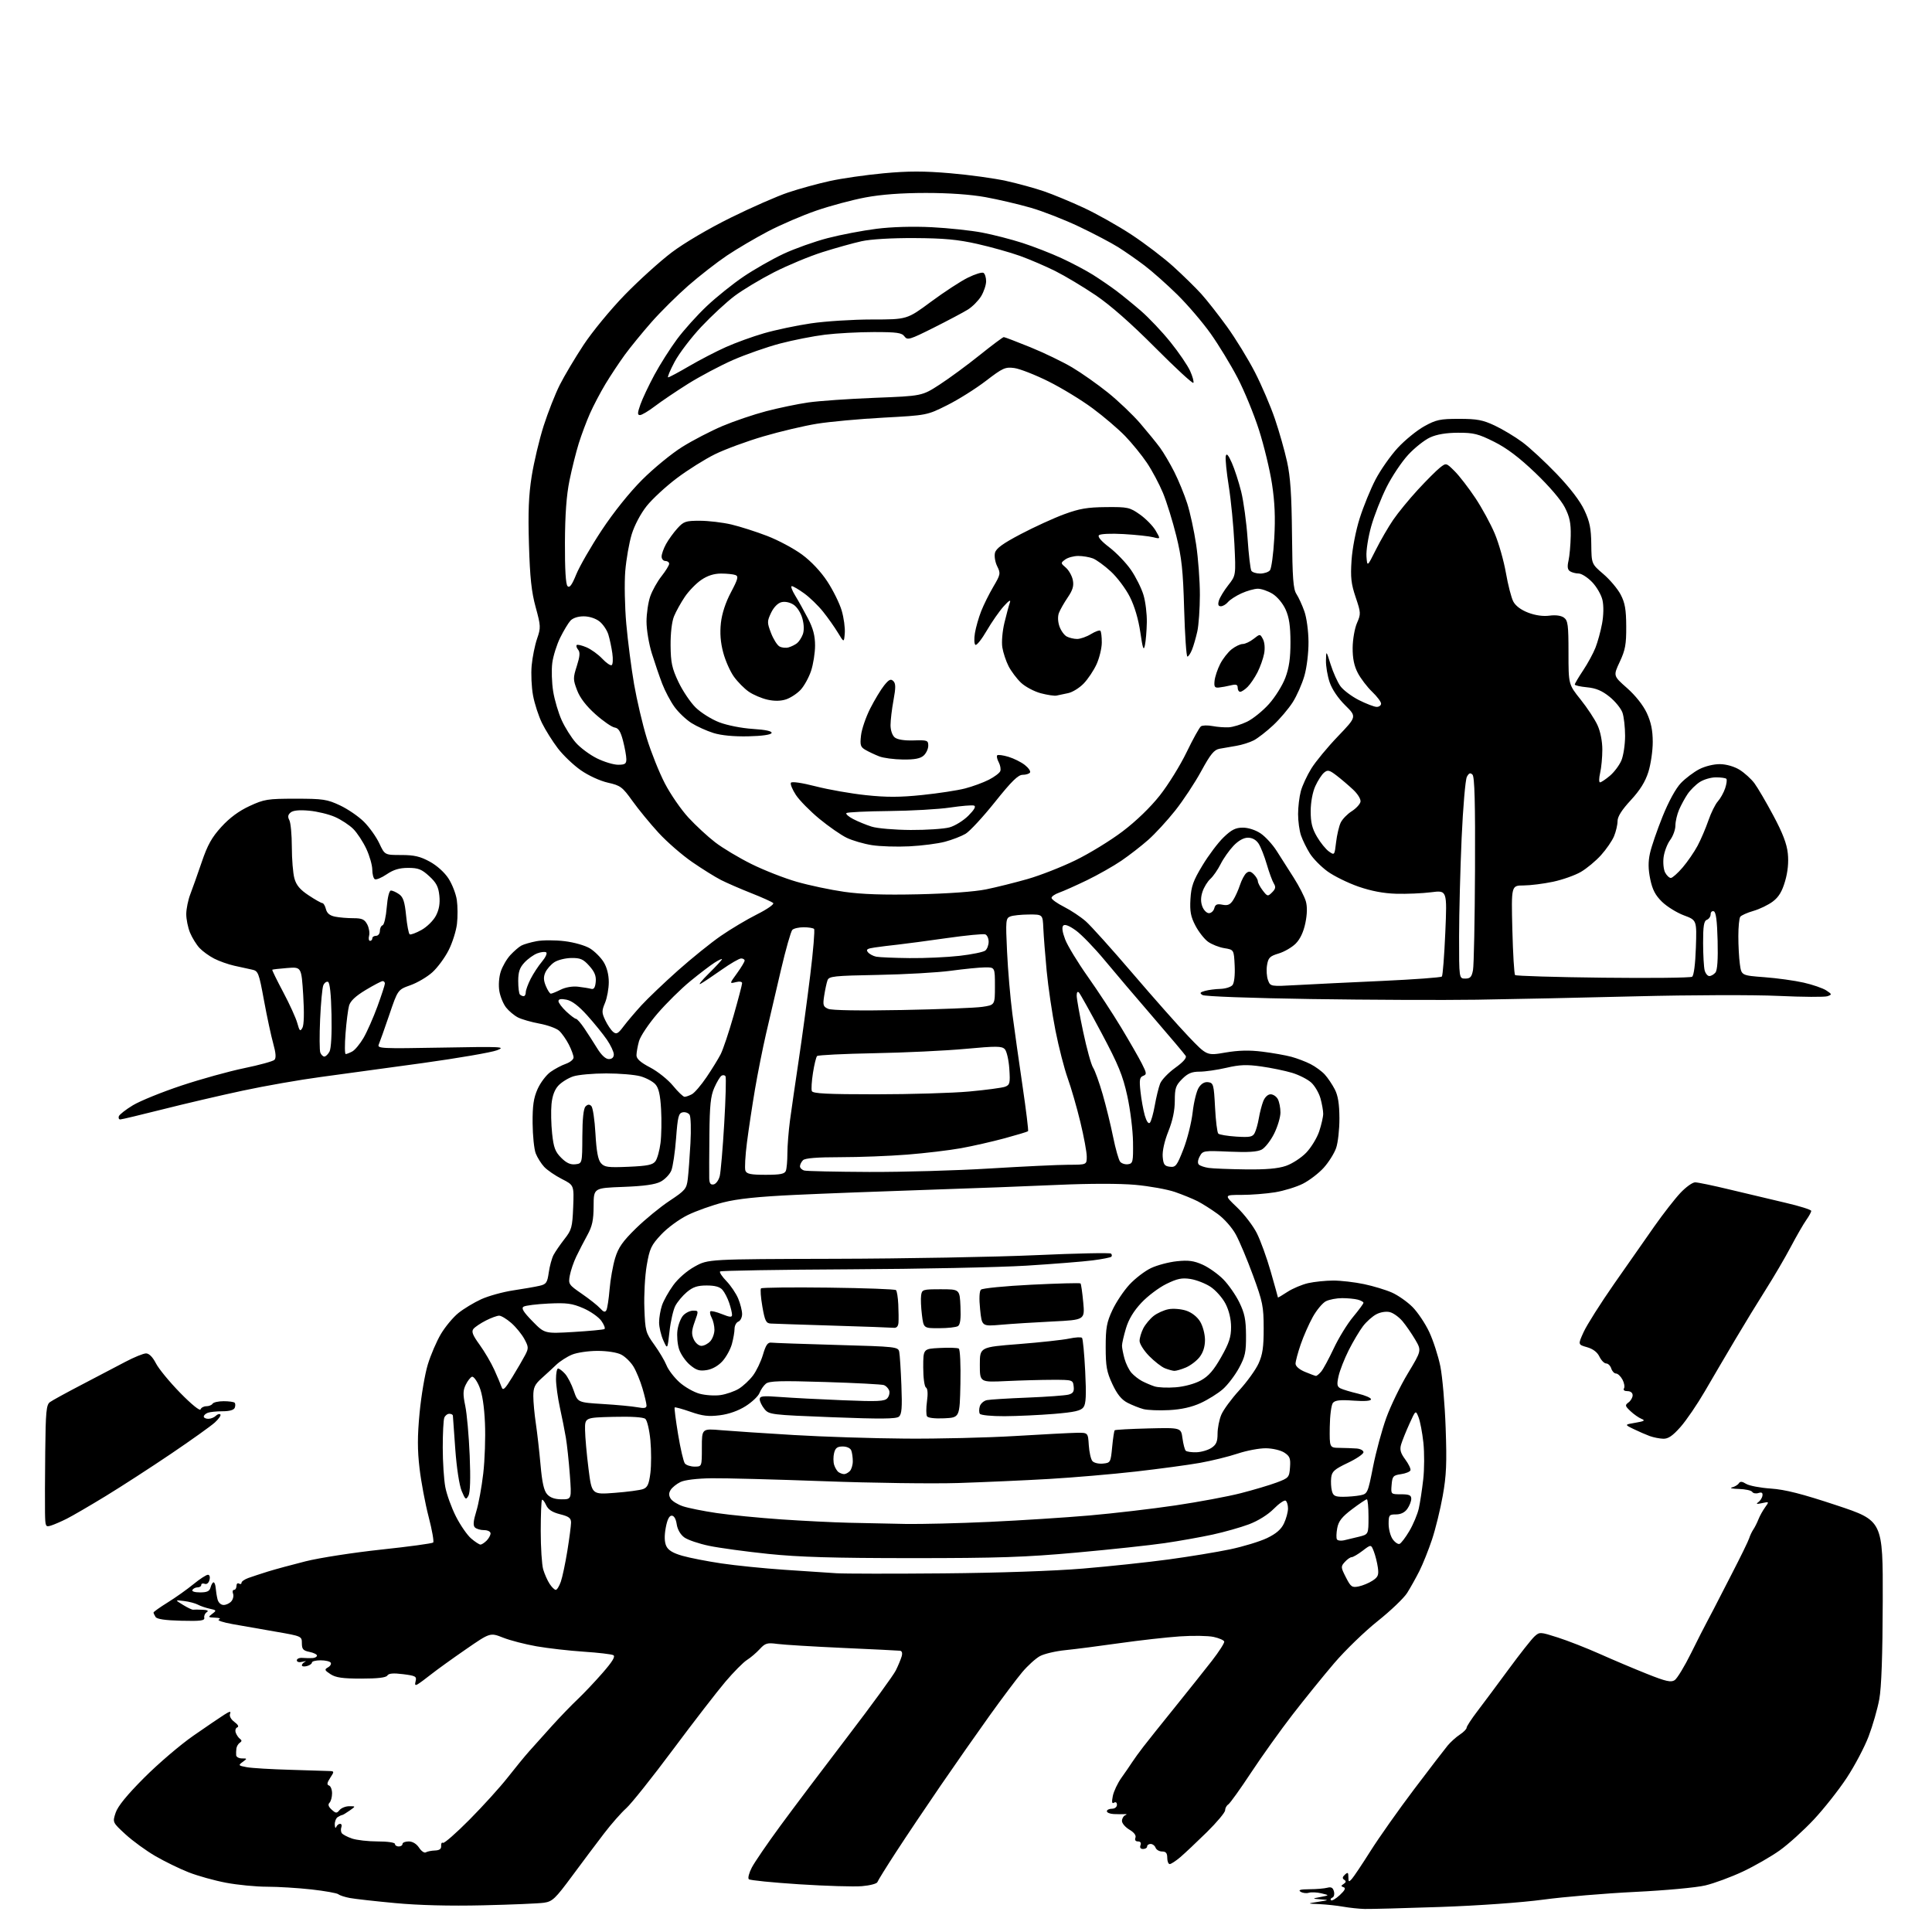 <?xml version="1.0" encoding="UTF-8" standalone="no"?>
<svg 
  version="1.1" 
  xmlns="http://www.w3.org/2000/svg" 
  xmlns:xlink="http://www.w3.org/1999/xlink" 
  xmlns:svg="http://www.w3.org/2000/svg"
  xmlns:rdf="http://www.w3.org/1999/02/22-rdf-syntax-ns#"
  xmlns:cc="http://creativecommons.org/ns#"
  xmlns:dc="http://purl.org/dc/elements/1.1/"
  viewBox="0 0 768 768"
  width="768"
  height="768"
>
<style>svg {background-color: white; }</style>"
<path stroke="none" fill="black" fill-rule="evenodd" d="M542.50,758.84C540.30,758.79 536.48,758.39 534.00,757.95C531.52,757.51 527.25,757.05 524.50,756.92C519.50,756.70 519.50,756.70 524.00,756.00C528.40,755.32 528.42,755.29 525.00,755.02C521.50,754.74 521.50,754.74 525.00,754.07C528.50,753.40 528.50,753.40 525.27,752.63C523.50,752.20 521.25,752.10 520.27,752.40C519.30,752.71 517.83,752.52 517.00,751.99C515.93,751.30 516.92,751.02 520.50,751.00C523.25,750.99 526.45,750.72 527.61,750.41C529.17,749.99 529.86,750.37 530.26,751.87C530.55,752.99 530.27,754.09 529.64,754.32C529.01,754.54 528.77,755.02 529.09,755.37C529.42,755.73 530.99,754.81 532.58,753.34C534.60,751.46 535.07,750.52 534.12,750.21C533.00,749.83 533.00,749.61 534.14,748.88C535.12,748.24 535.18,747.79 534.36,747.25C533.53,746.71 533.60,746.15 534.61,745.21C535.77,744.14 536.00,744.30 536.00,746.17C536.00,748.12 536.18,748.23 537.33,746.96C538.07,746.16 541.43,741.14 544.80,735.80C548.17,730.47 555.95,719.44 562.10,711.30C568.25,703.16 574.26,695.33 575.45,693.90C576.65,692.46 578.83,690.50 580.31,689.53C581.79,688.56 583.00,687.33 583.00,686.80C583.00,686.27 584.95,683.28 587.33,680.17C589.71,677.05 595.32,669.52 599.79,663.44C604.27,657.35 608.86,651.53 610.00,650.50C612.02,648.67 612.22,648.68 619.28,650.94C623.25,652.21 630.77,655.16 636.00,657.49C641.23,659.83 649.64,663.38 654.71,665.40C662.23,668.40 664.25,668.85 665.71,667.89C666.69,667.24 669.64,662.39 672.25,657.11C674.87,651.82 677.75,646.15 678.66,644.50C679.56,642.85 680.68,640.72 681.15,639.77C681.62,638.81 684.85,632.51 688.35,625.77C691.84,619.02 694.98,612.60 695.32,611.50C695.66,610.40 696.41,608.83 696.97,608.00C697.54,607.17 698.45,605.38 698.99,604.00C699.53,602.62 700.73,600.46 701.65,599.19C703.31,596.90 703.29,596.89 700.41,597.52C698.32,597.98 697.90,597.88 698.93,597.16C699.72,596.61 700.47,595.43 700.60,594.54C700.77,593.38 700.31,593.08 699.00,593.50C697.99,593.82 696.88,593.61 696.53,593.04C696.17,592.47 693.77,591.95 691.19,591.88C688.61,591.82 687.40,591.54 688.50,591.27C689.60,590.99 690.82,590.26 691.22,589.63C691.74,588.81 692.53,588.87 694.12,589.86C695.33,590.60 699.75,591.45 703.96,591.73C709.67,592.13 716.30,593.81 730.06,598.38C748.50,604.50 748.50,604.50 748.42,636.50C748.36,658.03 747.91,670.79 747.04,675.50C746.33,679.35 744.42,685.99 742.80,690.25C741.18,694.52 737.26,701.94 734.09,706.75C730.92,711.56 725.03,719.01 721.01,723.31C716.98,727.61 710.88,733.13 707.44,735.58C704.00,738.03 697.39,741.82 692.75,744.00C688.11,746.17 681.43,748.64 677.91,749.48C674.34,750.34 661.98,751.48 650.00,752.06C638.17,752.64 621.75,754.02 613.50,755.13C604.74,756.31 587.69,757.52 572.50,758.05C558.20,758.54 544.70,758.90 542.50,758.84zM192.00,757.39C178.75,757.70 166.38,757.38 157.04,756.50C149.08,755.76 140.98,754.85 139.04,754.48C137.09,754.12 135.05,753.45 134.50,752.99C133.95,752.54 129.13,751.68 123.79,751.08C118.45,750.49 110.51,750.00 106.15,750.00C101.79,750.00 94.46,749.29 89.86,748.42C85.26,747.55 78.58,745.69 75.00,744.28C71.42,742.88 65.49,739.98 61.81,737.85C58.13,735.72 52.78,731.83 49.91,729.20C44.71,724.41 44.71,724.41 45.97,720.59C46.83,718.00 50.47,713.53 57.36,706.63C62.94,701.04 71.70,693.56 76.84,689.99C81.98,686.42 87.49,682.67 89.10,681.65C91.39,680.20 91.89,680.13 91.44,681.30C91.10,682.18 91.82,683.49 93.18,684.50C94.64,685.57 95.05,686.38 94.31,686.67C93.65,686.92 93.39,687.89 93.73,688.81C94.07,689.74 94.84,690.84 95.43,691.25C96.18,691.78 96.16,692.22 95.35,692.75C94.72,693.16 94.10,694.17 93.98,695.00C93.86,695.83 93.82,697.06 93.88,697.75C93.95,698.44 94.99,699.00 96.19,699.00C98.32,699.00 98.33,699.04 96.45,700.41C94.64,701.74 94.73,701.86 98.06,702.48C100.01,702.85 107.88,703.32 115.55,703.53C123.22,703.74 130.28,703.96 131.23,704.02C132.87,704.12 132.87,704.27 131.25,706.74C129.99,708.66 129.87,709.46 130.77,709.76C131.45,709.98 132.00,711.39 132.00,712.88C132.00,714.38 131.54,716.06 130.98,716.62C130.28,717.32 130.55,718.19 131.83,719.35C133.51,720.87 133.85,720.89 134.98,719.53C135.68,718.69 137.41,718.00 138.84,718.00C141.45,718.00 141.45,718.00 138.97,719.74C137.61,720.70 136.28,721.50 136.00,721.51C135.72,721.52 134.94,721.89 134.25,722.32C133.56,722.76 133.04,724.10 133.08,725.31C133.12,726.51 133.38,726.94 133.66,726.25C133.94,725.56 134.63,725.00 135.19,725.00C135.75,725.00 135.98,725.60 135.70,726.34C135.42,727.08 135.48,728.13 135.84,728.68C136.20,729.22 138.03,730.20 139.90,730.84C141.77,731.48 146.38,732.00 150.15,732.00C154.05,732.00 157.00,732.43 157.00,733.00C157.00,733.55 157.68,734.00 158.50,734.00C159.32,734.00 160.00,733.55 160.00,733.00C160.00,732.45 161.11,732.00 162.48,732.00C164.01,732.00 165.57,732.95 166.59,734.49C167.48,735.86 168.69,736.69 169.26,736.34C169.83,735.99 171.47,735.65 172.90,735.60C174.72,735.53 175.46,734.98 175.36,733.76C175.29,732.80 175.62,732.26 176.09,732.56C176.57,732.85 181.33,728.69 186.67,723.30C192.01,717.91 198.80,710.42 201.75,706.66C204.70,702.90 208.55,698.19 210.31,696.21C212.06,694.23 216.17,689.66 219.43,686.05C222.69,682.45 227.27,677.70 229.61,675.50C231.94,673.30 236.39,668.61 239.48,665.07C243.47,660.50 244.72,658.44 243.80,657.95C243.09,657.57 237.79,656.95 232.03,656.57C226.28,656.19 217.86,655.23 213.33,654.44C208.79,653.65 202.78,652.10 199.96,650.98C194.84,648.96 194.84,648.96 185.17,655.64C179.85,659.31 173.70,663.74 171.50,665.48C169.30,667.22 166.87,669.02 166.09,669.48C165.02,670.11 164.81,669.83 165.22,668.26C165.70,666.42 165.17,666.13 160.24,665.51C156.33,665.02 154.51,665.18 153.97,666.05C153.46,666.88 150.12,667.27 143.64,667.27C136.18,667.27 133.47,666.88 131.38,665.51C129.01,663.96 128.89,663.64 130.37,662.81C131.29,662.30 131.78,661.45 131.46,660.94C131.14,660.42 129.33,660.00 127.44,660.00C125.55,660.00 124.00,660.40 124.00,660.88C124.00,661.37 123.10,662.00 122.00,662.29C120.90,662.58 120.00,662.44 120.00,661.99C120.00,661.54 120.56,660.91 121.25,660.59C121.94,660.28 121.49,660.27 120.25,660.58C118.91,660.91 118.00,660.68 118.00,660.00C118.00,659.37 119.01,658.94 120.25,659.04C121.49,659.14 123.29,659.17 124.25,659.11C125.21,659.05 126.00,658.61 126.00,658.12C126.00,657.64 124.65,656.98 123.00,656.65C120.52,656.15 120.00,655.56 120.00,653.23C120.00,650.44 119.91,650.40 109.75,648.64C104.11,647.66 96.35,646.31 92.50,645.62C88.65,644.94 86.17,644.11 87.00,643.77C87.89,643.41 87.29,643.11 85.50,643.05C82.69,642.94 82.62,642.85 84.37,641.52C86.15,640.18 86.09,640.07 83.37,639.49C81.79,639.15 79.68,638.43 78.67,637.88C77.67,637.34 75.20,636.68 73.17,636.43C69.50,635.98 69.50,635.98 72.77,637.98C74.56,639.09 76.36,639.94 76.77,639.88C77.17,639.81 78.85,639.82 80.50,639.90C82.50,639.99 83.06,640.31 82.20,640.86C81.48,641.31 81.03,642.32 81.20,643.09C81.44,644.24 79.74,644.46 72.07,644.27C65.74,644.12 62.38,643.63 61.84,642.77C61.39,642.07 61.03,641.27 61.03,641.00C61.03,640.73 63.56,638.92 66.66,637.00C69.76,635.08 74.36,631.81 76.88,629.75C79.40,627.69 81.99,626.00 82.64,626.00C83.33,626.00 83.59,626.84 83.27,628.06C82.96,629.28 82.18,629.90 81.37,629.59C80.62,629.30 80.00,629.50 80.00,630.03C80.00,630.56 79.35,631.00 78.56,631.00C77.77,631.00 76.84,631.45 76.50,632.00C76.13,632.60 77.35,633.00 79.53,633.00C82.35,633.00 83.31,632.54 83.71,631.00C84.00,629.90 84.54,629.00 84.90,629.00C85.27,629.00 85.65,630.01 85.74,631.25C85.84,632.49 86.16,634.51 86.47,635.75C86.81,637.07 87.80,638.00 88.90,638.00C89.92,638.00 91.31,637.33 91.99,636.51C92.67,635.69 92.96,634.34 92.64,633.51C92.32,632.68 92.50,632.00 93.03,632.00C93.56,632.00 94.00,631.30 94.00,630.44C94.00,629.58 94.45,629.16 95.00,629.50C95.55,629.84 96.00,629.70 96.00,629.18C96.00,628.66 97.24,627.80 98.75,627.26C100.26,626.72 103.75,625.57 106.50,624.71C109.25,623.86 116.00,622.02 121.50,620.64C127.00,619.26 140.50,617.17 151.50,615.99C162.50,614.82 171.81,613.55 172.19,613.18C172.57,612.81 171.76,608.23 170.40,603.00C169.04,597.77 167.41,589.11 166.78,583.74C165.91,576.37 165.91,570.95 166.79,561.68C167.43,554.92 168.89,546.26 170.05,542.44C171.21,538.62 173.57,533.14 175.29,530.25C177.02,527.36 180.14,523.61 182.24,521.93C184.33,520.25 188.40,517.79 191.28,516.47C194.16,515.16 199.88,513.57 204.01,512.95C208.13,512.33 212.85,511.51 214.49,511.12C217.14,510.51 217.56,509.90 218.14,505.84C218.50,503.31 219.36,500.18 220.04,498.87C220.73,497.57 222.69,494.72 224.39,492.54C227.24,488.92 227.53,487.84 227.85,479.86C228.19,471.13 228.19,471.13 223.35,468.67C220.68,467.31 217.52,465.14 216.32,463.85C215.12,462.56 213.61,460.15 212.96,458.50C212.32,456.85 211.76,451.45 211.72,446.50C211.67,439.50 212.11,436.48 213.70,432.91C214.83,430.38 217.13,427.33 218.83,426.12C220.52,424.91 223.28,423.45 224.96,422.87C226.63,422.28 228.00,421.16 228.00,420.36C228.00,419.57 227.15,417.25 226.11,415.21C225.06,413.17 223.34,410.71 222.27,409.75C221.21,408.78 217.68,407.50 214.44,406.90C211.19,406.30 207.33,405.19 205.86,404.43C204.38,403.66 202.27,401.89 201.17,400.49C200.07,399.09 198.87,396.16 198.50,393.99C198.11,391.71 198.34,388.45 199.04,386.27C199.70,384.20 201.42,381.22 202.87,379.66C204.32,378.10 206.28,376.40 207.24,375.89C208.19,375.37 210.93,374.58 213.32,374.13C215.72,373.68 220.71,373.68 224.42,374.13C228.24,374.59 232.63,375.85 234.54,377.02C236.39,378.17 238.82,380.59 239.95,382.42C241.25,384.52 242.00,387.44 242.00,390.40C242.00,392.97 241.33,396.67 240.51,398.64C239.17,401.85 239.18,402.57 240.60,405.56C241.47,407.40 242.88,409.48 243.73,410.19C245.03,411.27 245.67,410.94 247.88,407.99C249.32,406.08 252.53,402.30 255.00,399.60C257.48,396.90 263.97,390.71 269.43,385.84C274.89,380.98 282.57,374.78 286.51,372.06C290.44,369.34 296.93,365.47 300.94,363.46C304.94,361.46 307.83,359.44 307.36,358.98C306.89,358.52 302.97,356.75 298.66,355.05C294.35,353.35 288.95,351.00 286.66,349.84C284.37,348.68 279.21,345.47 275.18,342.69C271.15,339.92 265.14,334.69 261.82,331.08C258.49,327.46 253.81,321.76 251.42,318.42C247.40,312.80 246.64,312.24 241.63,311.12C238.53,310.42 233.92,308.31 230.88,306.18C227.95,304.14 223.85,300.22 221.76,297.48C219.67,294.74 216.85,290.25 215.49,287.50C214.13,284.75 212.51,279.80 211.90,276.50C211.28,273.20 211.04,267.80 211.35,264.50C211.66,261.20 212.63,256.42 213.50,253.88C215.01,249.51 214.98,248.84 212.94,241.38C211.27,235.30 210.66,229.61 210.27,216.45C209.88,203.59 210.15,196.90 211.36,189.26C212.25,183.69 214.38,174.71 216.10,169.31C217.83,163.92 220.72,156.57 222.52,153.00C224.32,149.43 228.57,142.28 231.97,137.12C235.37,131.95 242.71,123.03 248.32,117.25C253.92,111.49 262.32,103.89 267.00,100.35C272.00,96.57 281.67,90.88 290.50,86.52C298.75,82.44 309.04,77.93 313.37,76.49C317.70,75.04 325.12,73.00 329.87,71.96C334.62,70.91 344.25,69.53 351.29,68.88C361.09,67.97 367.26,67.97 377.79,68.87C385.33,69.51 395.32,70.89 400.00,71.93C404.68,72.97 411.43,74.82 415.00,76.05C418.57,77.27 425.68,80.22 430.78,82.59C435.89,84.96 444.44,89.77 449.78,93.28C455.13,96.80 462.65,102.53 466.50,106.03C470.35,109.53 475.30,114.38 477.50,116.81C479.70,119.24 484.31,125.11 487.75,129.86C491.18,134.61 496.19,142.78 498.87,148.00C501.55,153.22 505.11,161.55 506.79,166.50C508.48,171.45 510.65,179.10 511.62,183.50C512.96,189.53 513.44,196.70 513.59,212.63C513.76,229.87 514.08,234.20 515.36,236.14C516.22,237.46 517.64,240.55 518.51,243.02C519.40,245.53 520.12,250.85 520.15,255.14C520.18,259.48 519.48,265.30 518.52,268.64C517.60,271.86 515.51,276.59 513.88,279.15C512.25,281.71 508.76,285.82 506.12,288.29C503.48,290.76 499.99,293.47 498.37,294.31C496.75,295.14 493.65,296.12 491.47,296.48C489.28,296.84 486.28,297.36 484.79,297.64C482.61,298.04 481.19,299.78 477.49,306.57C474.96,311.21 470.30,318.27 467.13,322.25C463.96,326.24 459.15,331.47 456.43,333.87C453.72,336.27 448.92,339.99 445.76,342.15C442.60,344.30 436.42,347.80 432.03,349.93C427.63,352.05 422.68,354.26 421.02,354.84C419.36,355.42 418.00,356.36 418.00,356.93C418.00,357.50 420.23,359.10 422.96,360.48C425.69,361.86 429.58,364.45 431.60,366.22C433.62,367.99 442.02,377.33 450.26,386.97C458.50,396.61 468.51,407.91 472.50,412.08C479.75,419.67 479.75,419.67 487.12,418.40C492.35,417.51 496.64,417.40 501.85,418.06C505.89,418.56 511.06,419.48 513.34,420.09C515.62,420.71 519.07,422.02 520.99,423.01C522.92,424.00 525.46,425.86 526.63,427.15C527.81,428.44 529.58,431.07 530.58,433.00C531.88,435.50 532.41,438.78 532.44,444.50C532.46,448.90 531.87,454.25 531.12,456.38C530.37,458.52 528.15,462.04 526.19,464.21C524.23,466.38 520.51,469.23 517.93,470.54C515.34,471.85 510.36,473.38 506.86,473.95C503.36,474.52 497.36,474.99 493.53,474.99C486.56,475.00 486.56,475.00 491.73,479.93C494.57,482.63 498.10,487.24 499.59,490.17C501.07,493.10 503.57,499.99 505.14,505.49C506.71,510.99 508.00,515.62 508.00,515.76C508.00,515.91 509.69,514.92 511.75,513.56C513.81,512.21 517.52,510.64 520.00,510.07C522.48,509.51 526.98,509.05 530.00,509.04C533.02,509.04 538.53,509.68 542.23,510.46C545.93,511.24 550.92,512.75 553.32,513.82C555.72,514.88 559.38,517.45 561.47,519.53C563.55,521.62 566.56,526.10 568.15,529.50C569.74,532.90 571.72,539.02 572.55,543.09C573.38,547.17 574.34,558.20 574.67,567.62C575.17,581.61 574.96,586.55 573.51,594.62C572.54,600.05 570.62,607.88 569.24,612.00C567.87,616.12 565.62,621.74 564.24,624.49C562.86,627.23 560.66,631.16 559.36,633.22C558.06,635.28 552.79,640.31 547.65,644.41C542.51,648.50 534.72,656.04 530.34,661.17C525.96,666.30 518.50,675.52 513.75,681.66C509.01,687.80 501.61,698.15 497.31,704.66C493.02,711.17 488.94,716.86 488.25,717.30C487.56,717.74 487.00,718.79 487.00,719.63C487.00,720.48 483.72,724.39 479.71,728.34C475.70,732.28 470.96,736.74 469.19,738.25C467.42,739.76 465.52,741.00 464.98,741.00C464.44,741.00 464.00,739.88 464.00,738.50C464.00,736.65 463.47,736.00 461.97,736.00C460.85,736.00 459.68,735.33 459.36,734.50C459.05,733.67 458.16,733.00 457.39,733.00C456.63,733.00 456.00,733.45 456.00,734.00C456.00,734.55 455.28,735.00 454.39,735.00C453.38,735.00 453.00,734.45 453.36,733.50C453.72,732.56 453.35,732.00 452.36,732.00C451.39,732.00 451.00,731.44 451.35,730.53C451.71,729.60 450.82,728.42 448.96,727.32C447.33,726.35 446.00,724.80 446.00,723.87C446.00,722.93 446.56,721.92 447.25,721.61C448.09,721.24 448.01,721.09 447.00,721.15C446.18,721.20 444.26,721.18 442.75,721.12C441.24,721.05 440.00,720.55 440.00,720.00C440.00,719.45 440.90,719.00 442.00,719.00C443.14,719.00 444.00,718.33 444.00,717.44C444.00,716.52 443.53,716.17 442.84,716.60C442.01,717.11 441.88,716.37 442.36,713.93C442.74,712.07 444.27,708.83 445.77,706.72C447.27,704.62 449.18,701.85 450.00,700.57C450.82,699.29 452.84,696.50 454.49,694.37C456.13,692.24 461.75,685.20 466.99,678.72C472.22,672.24 478.85,663.91 481.73,660.22C484.60,656.52 486.82,653.06 486.65,652.53C486.49,652.00 484.59,651.17 482.43,650.70C480.27,650.23 474.23,650.13 469.00,650.49C463.77,650.84 452.98,652.06 445.00,653.19C437.02,654.33 427.35,655.57 423.50,655.96C419.65,656.34 415.11,657.41 413.41,658.32C411.72,659.24 408.53,662.12 406.33,664.74C404.13,667.36 398.30,675.12 393.37,682.00C388.44,688.88 379.70,701.36 373.95,709.75C368.20,718.13 360.27,729.95 356.33,736.01C352.38,742.07 348.99,747.54 348.78,748.16C348.57,748.79 345.80,749.52 342.62,749.78C339.44,750.05 328.21,749.71 317.67,749.03C307.13,748.35 298.13,747.45 297.67,747.02C297.21,746.59 297.75,744.50 298.86,742.37C299.97,740.24 305.07,732.79 310.19,725.81C315.31,718.83 327.35,702.86 336.95,690.31C346.55,677.76 355.17,665.92 356.11,664.00C357.06,662.08 358.10,659.56 358.43,658.42C358.80,657.11 358.55,656.28 357.76,656.19C357.07,656.11 346.82,655.60 335.00,655.07C323.18,654.53 311.47,653.82 308.98,653.48C304.96,652.94 304.19,653.17 301.98,655.57C300.62,657.05 298.33,658.99 296.91,659.88C295.49,660.77 291.64,664.65 288.37,668.50C285.10,672.35 275.71,684.50 267.52,695.49C259.33,706.49 250.98,716.96 248.97,718.77C246.95,720.57 242.99,725.08 240.16,728.78C237.32,732.47 231.62,740.07 227.49,745.66C220.71,754.83 219.60,755.88 216.23,756.37C214.18,756.67 203.28,757.13 192.00,757.39zM220.93,632.00C221.41,632.00 222.31,630.54 222.94,628.75C223.56,626.96 224.73,621.45 225.53,616.50C226.33,611.55 226.99,606.49 227.00,605.26C227.00,603.46 226.16,602.82 222.62,601.93C219.50,601.14 217.91,600.09 217.08,598.28C216.45,596.88 215.71,595.96 215.45,596.22C215.18,596.48 214.96,602.05 214.95,608.60C214.95,615.14 215.39,622.02 215.93,623.87C216.48,625.73 217.63,628.32 218.49,629.62C219.35,630.93 220.44,632.00 220.93,632.00zM540.07,630.64C541.68,630.31 544.17,629.28 545.60,628.34C547.82,626.89 548.14,626.09 547.71,623.06C547.43,621.10 546.71,618.24 546.11,616.70C545.01,613.89 545.01,613.89 541.66,616.45C539.82,617.85 537.86,619.00 537.31,619.00C536.76,619.00 535.53,619.86 534.59,620.90C532.95,622.71 532.97,623.02 535.01,627.01C536.95,630.82 537.43,631.16 540.07,630.64zM375.00,625.44C396.92,625.25 419.09,624.49 430.50,623.53C440.95,622.66 456.25,621.03 464.50,619.91C472.75,618.79 483.77,616.98 489.00,615.88C494.23,614.78 500.82,612.77 503.65,611.42C507.30,609.67 509.26,607.97 510.40,605.58C511.28,603.72 512.00,601.05 512.00,599.66C512.00,598.26 511.58,596.86 511.06,596.54C510.54,596.22 508.40,597.69 506.30,599.82C504.00,602.14 500.09,604.57 496.49,605.93C493.19,607.17 486.68,609.01 482.00,610.03C477.32,611.04 468.77,612.57 463.00,613.41C457.23,614.26 441.48,615.95 428.00,617.17C407.49,619.02 396.82,619.38 362.50,619.38C331.34,619.37 317.63,618.97 305.38,617.70C296.52,616.78 285.94,615.34 281.88,614.49C277.82,613.65 273.38,612.14 272.00,611.13C270.48,610.01 269.30,607.97 269.00,605.90C268.69,603.78 267.94,602.50 267.01,602.50C266.02,602.50 265.22,604.11 264.64,607.33C264.05,610.52 264.12,612.97 264.84,614.54C265.60,616.22 267.47,617.37 271.21,618.44C274.12,619.28 281.12,620.64 286.76,621.48C292.40,622.32 303.65,623.46 311.76,624.01C319.87,624.57 329.20,625.19 332.50,625.39C335.80,625.59 354.93,625.62 375.00,625.44zM191.01,614.00C191.47,614.00 192.56,613.29 193.43,612.43C194.29,611.56 195.00,610.27 195.00,609.55C195.00,608.82 193.87,608.25 192.43,608.25C191.01,608.25 189.37,607.77 188.77,607.17C188.00,606.40 188.16,604.58 189.33,600.80C190.24,597.88 191.48,591.11 192.10,585.73C192.72,580.36 193.03,571.36 192.78,565.73C192.49,559.04 191.72,554.01 190.54,551.21C189.56,548.85 188.24,547.08 187.62,547.28C187.01,547.48 185.89,548.91 185.14,550.45C184.03,552.71 184.00,554.31 184.95,558.87C185.60,561.97 186.39,570.84 186.71,578.59C187.09,587.86 186.91,593.33 186.20,594.59C185.22,596.32 184.97,596.15 183.52,592.68C182.59,590.47 181.52,583.51 180.99,576.18C180.48,569.21 180.05,563.16 180.03,562.75C180.01,562.34 179.37,562.00 178.61,562.00C177.84,562.00 176.94,562.71 176.61,563.58C176.27,564.45 176.00,569.79 176.00,575.45C176.00,581.10 176.46,588.15 177.01,591.11C177.57,594.08 179.48,599.36 181.26,602.86C183.04,606.36 185.77,610.30 187.33,611.61C188.88,612.93 190.54,614.00 191.01,614.00zM556.32,613.73C556.94,613.52 558.71,611.20 560.26,608.57C561.80,605.94 563.48,601.93 563.99,599.65C564.50,597.37 565.29,592.19 565.75,588.14C566.22,584.09 566.24,577.51 565.82,573.50C565.39,569.50 564.52,564.94 563.89,563.36C562.75,560.50 562.75,560.50 560.26,566.00C558.89,569.02 557.41,572.71 556.97,574.18C556.36,576.26 556.72,577.59 558.60,580.14C559.94,581.95 560.87,583.89 560.68,584.46C560.50,585.03 558.80,585.73 556.92,586.00C553.80,586.46 553.47,586.82 553.19,590.25C552.88,594.00 552.88,594.00 556.94,594.00C560.16,594.00 561.00,594.37 561.00,595.78C561.00,596.76 560.30,598.56 559.44,599.78C558.43,601.22 556.85,602.00 554.94,602.00C552.21,602.00 552.00,602.26 552.00,605.78C552.00,607.86 552.72,610.58 553.59,611.83C554.47,613.08 555.70,613.93 556.32,613.73zM534.25,612.30C535.49,612.02 538.19,611.37 540.25,610.86C544.00,609.92 544.00,609.92 544.00,602.96C544.00,599.13 543.70,596.00 543.34,596.00C542.98,596.00 540.33,597.77 537.46,599.94C533.42,603.00 532.09,604.68 531.57,607.46C531.20,609.42 531.15,611.43 531.45,611.92C531.75,612.41 533.01,612.58 534.25,612.30zM20.25,606.44C18.10,607.10 17.99,606.87 17.89,601.32C17.83,598.12 17.87,587.20 17.98,577.05C18.15,561.15 18.41,558.42 19.84,557.37C20.75,556.70 26.45,553.58 32.50,550.43C38.55,547.28 46.35,543.20 49.83,541.35C53.32,539.51 57.02,538.00 58.06,538.00C59.26,538.00 60.69,539.44 61.96,541.91C63.05,544.07 67.40,549.35 71.61,553.66C76.09,558.24 79.46,560.98 79.72,560.25C79.97,559.56 81.00,559.00 82.02,559.00C83.05,559.00 84.16,558.55 84.50,558.00C84.84,557.45 86.82,557.00 88.89,557.00C90.97,557.00 92.94,557.27 93.26,557.60C93.59,557.93 93.62,558.83 93.32,559.60C92.98,560.50 91.25,561.00 88.47,561.00C86.10,561.00 83.45,561.27 82.58,561.61C81.71,561.94 81.00,562.62 81.00,563.11C81.00,563.60 81.81,564.00 82.80,564.00C83.79,564.00 85.13,563.47 85.78,562.82C86.43,562.17 87.25,561.92 87.60,562.27C87.95,562.61 86.94,564.06 85.37,565.49C83.79,566.92 75.97,572.50 68.00,577.89C60.02,583.28 48.33,590.86 42.00,594.72C35.67,598.58 28.70,602.64 26.50,603.74C24.30,604.84 21.49,606.06 20.25,606.44zM359.81,605.79C366.04,605.90 381.11,605.54 393.31,604.97C405.52,604.41 423.38,603.26 433.00,602.43C442.62,601.59 458.04,599.79 467.26,598.42C476.48,597.05 488.18,594.87 493.26,593.56C498.34,592.26 504.75,590.35 507.50,589.32C512.30,587.52 512.51,587.28 512.80,583.28C513.06,579.74 512.73,578.87 510.55,577.44C509.12,576.51 505.91,575.74 503.25,575.71C500.64,575.67 495.56,576.63 491.97,577.83C488.38,579.03 481.63,580.69 476.97,581.52C472.31,582.35 460.85,583.89 451.50,584.96C442.15,586.02 426.62,587.35 417.00,587.91C407.38,588.47 391.18,589.19 381.00,589.52C370.82,589.84 346.75,589.52 327.50,588.80C308.25,588.09 288.17,587.56 282.89,587.63C277.03,587.71 272.18,588.30 270.48,589.13C268.94,589.88 267.20,591.29 266.60,592.25C265.81,593.51 265.82,594.49 266.60,595.75C267.20,596.71 269.40,598.07 271.49,598.77C273.57,599.47 279.60,600.68 284.89,601.46C290.18,602.24 301.70,603.37 310.50,603.98C319.30,604.58 331.45,605.18 337.50,605.32C343.55,605.46 353.59,605.67 359.81,605.79zM223.27,596.00C227.24,596.00 227.24,596.00 226.52,586.25C226.12,580.89 225.41,574.25 224.94,571.50C224.48,568.75 223.41,563.35 222.56,559.50C221.72,555.65 221.03,550.59 221.02,548.25C221.01,545.91 221.38,544.00 221.85,544.00C222.31,544.00 223.55,544.94 224.60,546.09C225.64,547.24 227.21,550.27 228.08,552.84C229.67,557.50 229.67,557.50 239.71,558.12C245.23,558.45 251.38,559.04 253.38,559.41C256.10,559.92 257.00,559.75 257.00,558.73C257.00,557.98 256.28,554.92 255.40,551.93C254.53,548.94 252.91,545.03 251.81,543.23C250.71,541.42 248.52,539.29 246.95,538.48C245.29,537.61 241.36,537.00 237.52,537.00C233.90,537.00 229.33,537.67 227.36,538.50C225.39,539.32 222.59,541.12 221.14,542.50C219.69,543.89 217.04,546.33 215.25,547.93C212.58,550.33 212.00,551.58 212.00,554.98C212.00,557.26 212.45,562.13 213.00,565.81C213.55,569.49 214.39,576.90 214.87,582.27C215.49,589.36 216.22,592.59 217.52,594.02C218.73,595.36 220.59,596.00 223.27,596.00zM533.89,595.00C536.01,595.00 539.09,594.73 540.72,594.41C543.62,593.83 543.74,593.56 545.81,583.04C546.98,577.12 549.35,568.38 551.07,563.62C552.79,558.86 556.66,550.89 559.66,545.92C565.11,536.87 565.11,536.87 562.57,532.52C561.16,530.13 558.89,526.84 557.51,525.20C556.13,523.56 553.88,521.93 552.49,521.59C551.04,521.22 548.79,521.57 547.16,522.42C545.60,523.22 543.19,525.37 541.80,527.19C540.42,529.01 537.88,533.28 536.16,536.68C534.45,540.08 532.63,544.70 532.12,546.95C531.36,550.35 531.48,551.18 532.85,551.89C533.76,552.35 536.86,553.29 539.75,553.97C542.64,554.65 545.00,555.67 545.00,556.23C545.00,556.90 542.48,557.09 538.01,556.77C532.77,556.39 530.73,556.62 529.86,557.66C529.22,558.44 528.66,562.68 528.60,567.28C528.50,575.50 528.50,575.50 532.50,575.55C534.70,575.58 537.74,575.69 539.25,575.80C540.76,575.91 542.00,576.58 542.00,577.28C542.00,577.99 539.19,579.90 535.75,581.53C530.46,584.04 529.45,584.94 529.17,587.37C528.99,588.95 529.11,591.31 529.44,592.62C529.94,594.61 530.67,595.00 533.89,595.00zM244.37,593.43C249.39,593.05 254.48,592.37 255.67,591.92C257.40,591.27 257.98,589.99 258.54,585.54C258.92,582.48 258.92,576.63 258.54,572.55C258.15,568.43 257.25,564.63 256.53,564.02C255.70,563.34 251.00,563.04 243.86,563.22C232.50,563.50 232.50,563.50 232.57,568.50C232.61,571.25 233.22,578.14 233.94,583.82C235.24,594.13 235.24,594.13 244.37,593.43zM335.55,585.98C336.13,585.99 337.14,585.46 337.80,584.80C338.46,584.14 339.00,582.38 339.00,580.88C339.00,579.39 338.73,577.45 338.39,576.58C338.04,575.66 336.62,575.00 335.00,575.00C332.84,575.00 332.07,575.58 331.57,577.59C331.21,579.01 331.22,581.14 331.59,582.34C331.97,583.53 332.77,584.83 333.38,585.23C334.00,585.64 334.97,585.98 335.55,585.98zM276.12,583.00C279.00,583.00 279.00,583.00 279.00,575.43C279.00,567.86 279.00,567.86 286.75,568.53C291.01,568.89 303.95,569.75 315.50,570.44C327.05,571.14 347.07,571.78 360.00,571.87C372.93,571.97 392.50,571.50 403.50,570.84C414.50,570.17 425.52,569.60 428.00,569.56C432.50,569.50 432.50,569.50 432.81,574.47C432.99,577.21 433.62,580.05 434.23,580.78C434.83,581.51 436.72,581.97 438.41,581.80C441.43,581.51 441.51,581.35 442.10,575.23C442.43,571.79 442.88,568.78 443.11,568.56C443.33,568.33 449.36,568.00 456.50,567.82C469.48,567.50 469.48,567.50 470.05,571.73C470.37,574.06 470.95,576.29 471.35,576.68C471.74,577.07 473.63,577.35 475.56,577.30C477.48,577.24 480.16,576.47 481.53,575.58C483.48,574.30 484.00,573.11 484.00,569.94C484.00,567.74 484.66,564.34 485.48,562.40C486.29,560.46 489.50,556.08 492.61,552.68C495.72,549.28 499.18,544.48 500.30,542.00C501.91,538.46 502.35,535.47 502.33,528.00C502.32,519.35 501.94,517.47 498.12,507.07C495.82,500.79 492.74,493.45 491.28,490.77C489.77,488.00 486.66,484.47 484.06,482.58C481.55,480.75 477.96,478.48 476.09,477.52C474.21,476.56 470.16,474.91 467.09,473.84C464.01,472.78 456.90,471.50 451.28,470.99C445.11,470.44 433.03,470.45 420.78,471.00C409.63,471.51 386.10,472.40 368.50,472.98C350.90,473.56 327.27,474.46 316.00,474.99C301.34,475.68 293.22,476.53 287.50,477.98C283.10,479.10 276.75,481.36 273.39,483.00C269.97,484.67 265.33,488.08 262.83,490.75C258.83,495.02 258.23,496.32 257.08,503.04C256.37,507.18 255.95,514.84 256.15,520.06C256.48,529.11 256.67,529.79 260.08,534.53C262.05,537.26 264.24,540.96 264.95,542.74C265.65,544.52 267.96,547.53 270.06,549.44C272.16,551.34 275.79,553.41 278.12,554.03C280.45,554.66 284.20,554.90 286.46,554.56C288.72,554.22 291.96,553.09 293.67,552.06C295.37,551.02 297.90,548.67 299.29,546.84C300.68,545.00 302.48,541.25 303.29,538.50C304.43,534.63 305.18,533.55 306.63,533.72C307.66,533.85 319.42,534.26 332.77,534.64C356.32,535.30 357.06,535.38 357.46,537.41C357.70,538.56 358.08,544.55 358.32,550.73C358.67,559.66 358.46,562.20 357.32,563.15C356.23,564.06 349.95,564.11 330.81,563.37C306.40,562.42 305.69,562.33 303.87,560.09C302.84,558.82 302.00,557.09 302.00,556.24C302.00,554.93 303.22,554.80 310.25,555.33C314.79,555.67 325.93,556.26 335.01,556.62C349.11,557.19 351.70,557.07 352.77,555.77C353.47,554.94 353.77,553.56 353.44,552.70C353.11,551.85 352.19,550.90 351.40,550.60C350.60,550.29 340.08,549.74 328.02,549.37C310.19,548.81 305.77,548.94 304.44,550.05C303.53,550.80 302.40,552.45 301.92,553.72C301.44,554.98 298.96,557.34 296.42,558.95C293.49,560.81 289.73,562.14 286.15,562.59C281.67,563.16 279.26,562.88 274.52,561.22C271.23,560.07 268.38,559.29 268.19,559.48C268.00,559.67 268.61,564.47 269.55,570.16C270.49,575.85 271.70,581.06 272.25,581.75C272.80,582.44 274.54,583.00 276.12,583.00zM661.17,571.92C659.70,571.88 657.27,571.39 655.77,570.85C654.27,570.30 651.40,569.05 649.39,568.07C645.74,566.30 645.74,566.30 650.12,565.56C653.68,564.96 654.12,564.66 652.50,564.01C651.40,563.56 649.43,562.18 648.12,560.93C645.96,558.89 645.89,558.56 647.37,557.48C648.26,556.82 649.00,555.54 649.00,554.64C649.00,553.65 648.18,553.00 646.94,553.00C645.70,553.00 645.15,552.56 645.56,551.90C645.93,551.30 645.66,549.73 644.95,548.40C644.24,547.08 643.09,546.00 642.40,546.00C641.70,546.00 640.85,545.10 640.50,544.00C640.15,542.90 639.25,542.00 638.49,542.00C637.73,542.00 636.52,540.78 635.80,539.28C634.95,537.50 633.24,536.21 630.87,535.53C627.24,534.50 627.24,534.50 629.52,529.50C630.77,526.75 636.22,518.13 641.64,510.35C647.07,502.56 654.30,492.21 657.73,487.35C661.16,482.48 665.75,476.59 667.94,474.25C670.13,471.91 672.78,470.00 673.84,470.00C674.90,470.00 681.10,471.29 687.63,472.87C694.16,474.45 704.11,476.81 709.74,478.12C715.38,479.43 719.99,480.88 719.99,481.35C720.00,481.81 719.11,483.44 718.02,484.97C716.93,486.50 714.17,491.29 711.88,495.62C709.59,499.96 705.14,507.55 702.00,512.50C698.86,517.45 693.36,526.45 689.78,532.50C686.19,538.55 680.77,547.77 677.74,553.00C674.70,558.23 670.33,564.64 668.02,567.25C664.91,570.77 663.14,571.98 661.17,571.92zM375.34,563.80C371.65,563.97 368.90,563.65 368.50,563.00C368.13,562.40 368.12,559.73 368.49,557.06C368.92,553.97 368.77,551.97 368.08,551.55C367.47,551.17 367.00,547.71 367.00,543.53C367.00,536.17 367.00,536.17 373.60,535.84C377.23,535.65 380.62,535.76 381.13,536.08C381.65,536.40 381.94,542.57 381.78,550.08C381.50,563.50 381.50,563.50 375.34,563.80zM399.31,562.96C394.16,562.98 389.84,562.56 389.49,561.99C389.15,561.44 389.15,560.09 389.50,558.99C389.85,557.90 391.12,556.81 392.32,556.57C393.52,556.32 400.80,555.87 408.50,555.57C416.20,555.26 423.54,554.72 424.80,554.37C426.58,553.88 427.04,553.14 426.80,551.12C426.50,548.54 426.39,548.50 418.50,548.50C414.10,548.50 405.77,548.73 400.00,549.00C389.50,549.50 389.50,549.50 389.50,542.50C389.50,535.50 389.50,535.50 405.00,534.29C413.52,533.62 422.52,532.64 425.00,532.11C427.48,531.58 429.78,531.45 430.12,531.82C430.47,532.19 431.03,538.15 431.38,545.05C431.86,554.63 431.70,558.03 430.70,559.39C429.67,560.80 427.16,561.37 418.95,562.05C413.20,562.52 404.36,562.93 399.31,562.96zM464.74,560.54C460.76,560.75 456.15,560.57 454.50,560.13C452.85,559.69 450.00,558.55 448.16,557.60C445.79,556.36 444.06,554.22 442.18,550.18C439.93,545.36 439.53,543.14 439.53,535.50C439.53,527.87 439.93,525.64 442.18,520.82C443.63,517.70 446.68,513.13 448.96,510.66C451.23,508.20 455.11,505.23 457.57,504.07C460.04,502.91 464.66,501.69 467.85,501.36C472.43,500.88 474.58,501.17 478.08,502.74C480.51,503.83 484.19,506.45 486.27,508.55C488.34,510.65 491.21,514.77 492.65,517.71C494.76,522.03 495.27,524.55 495.31,530.81C495.36,537.51 494.97,539.28 492.49,543.85C490.90,546.76 488.03,550.52 486.10,552.22C484.17,553.91 480.20,556.39 477.29,557.73C473.70,559.37 469.63,560.28 464.74,560.54zM203.67,547.40C205.66,544.15 207.96,540.20 208.79,538.60C210.16,535.96 210.13,535.40 208.45,532.29C207.44,530.41 205.11,527.55 203.27,525.93C201.43,524.32 199.25,523.00 198.43,523.00C197.60,523.00 195.22,523.87 193.14,524.93C191.07,525.99 188.85,527.47 188.22,528.23C187.33,529.31 187.85,530.69 190.66,534.56C192.62,537.28 195.25,541.75 196.49,544.50C197.74,547.25 199.04,550.35 199.40,551.40C199.93,552.95 200.71,552.23 203.67,547.40zM467.38,551.47C470.84,551.20 474.96,550.07 477.37,548.74C480.43,547.05 482.46,544.72 485.42,539.49C488.59,533.90 489.38,531.50 489.37,527.50C489.36,524.33 488.55,520.95 487.16,518.25C485.95,515.91 483.28,512.90 481.23,511.54C479.18,510.19 475.59,508.79 473.27,508.42C469.84,507.88 468.01,508.25 463.64,510.39C460.68,511.84 456.20,515.21 453.70,517.89C450.63,521.17 448.64,524.48 447.58,528.06C446.71,530.98 446.00,534.07 446.01,534.93C446.01,535.79 446.46,538.12 447.01,540.11C447.56,542.09 448.80,544.60 449.76,545.70C450.72,546.79 452.60,548.27 453.94,548.98C455.28,549.69 457.53,550.65 458.94,551.11C460.35,551.57 464.15,551.73 467.38,551.47zM523.10,546.95C523.42,546.98 524.36,546.21 525.18,545.25C526.00,544.29 528.25,540.12 530.19,536.00C532.12,531.88 535.57,526.26 537.85,523.52C540.13,520.78 542.00,518.24 542.00,517.88C542.00,517.53 540.99,516.96 539.75,516.63C538.51,516.30 535.70,516.03 533.50,516.03C531.30,516.03 528.41,516.59 527.07,517.26C525.74,517.94 523.39,520.75 521.86,523.50C520.33,526.25 518.16,531.17 517.04,534.44C515.92,537.71 515.00,541.15 515.00,542.09C515.00,543.11 516.50,544.41 518.75,545.34C520.81,546.20 522.77,546.92 523.10,546.95zM280.94,544.63C278.07,545.09 276.79,544.70 274.26,542.57C272.54,541.12 270.60,538.32 269.95,536.35C269.30,534.38 269.01,530.98 269.30,528.81C269.59,526.63 270.61,523.98 271.57,522.92C272.53,521.87 274.31,521.00 275.53,521.00C277.73,521.00 277.74,521.05 276.17,525.40C274.90,528.94 274.82,530.31 275.77,532.40C276.43,533.85 277.78,535.00 278.82,535.00C279.85,535.00 281.43,534.18 282.35,533.17C283.26,532.17 284.00,530.11 284.00,528.61C284.00,527.10 283.51,524.96 282.92,523.85C282.32,522.74 282.08,521.59 282.38,521.29C282.67,520.99 284.74,521.48 286.96,522.37C290.20,523.67 291.00,523.72 291.00,522.64C291.00,521.90 290.49,519.77 289.86,517.90C289.23,516.03 288.04,513.71 287.20,512.75C286.16,511.54 284.22,511.00 280.92,511.00C277.24,511.00 275.45,511.60 273.04,513.62C271.33,515.06 269.26,517.54 268.44,519.12C267.62,520.71 266.58,525.27 266.14,529.25C265.33,536.50 265.33,536.50 263.66,532.78C262.75,530.74 262.00,527.54 262.00,525.68C262.00,523.82 262.52,520.77 263.15,518.90C263.78,517.03 265.78,513.45 267.60,510.94C269.56,508.22 273.04,505.19 276.20,503.45C281.50,500.52 281.50,500.52 332.00,500.39C359.77,500.32 395.65,499.67 411.73,498.95C427.81,498.22 441.27,497.94 441.65,498.32C442.03,498.69 442.08,499.26 441.77,499.57C441.45,499.88 438.11,500.54 434.35,501.02C430.58,501.51 418.73,502.45 408.00,503.12C397.27,503.78 365.63,504.44 337.67,504.57C309.72,504.71 286.57,505.10 286.24,505.43C285.91,505.76 287.05,507.49 288.77,509.26C290.49,511.04 292.60,514.17 293.45,516.22C294.30,518.26 295.00,521.03 295.00,522.36C295.00,523.69 294.32,525.05 293.50,525.36C292.68,525.68 292.00,526.96 291.99,528.22C291.99,529.47 291.51,532.21 290.93,534.30C290.35,536.40 288.67,539.45 287.19,541.09C285.54,542.92 283.13,544.29 280.94,544.63zM466.78,544.94C466.08,544.90 464.40,544.43 463.05,543.90C461.71,543.36 458.90,541.17 456.80,539.04C454.71,536.90 453.00,534.20 453.00,533.03C453.00,531.86 453.67,529.61 454.48,528.04C455.29,526.46 457.14,524.25 458.58,523.11C460.02,521.98 462.70,520.77 464.54,520.43C466.37,520.08 469.51,520.34 471.51,521.00C473.74,521.74 475.90,523.43 477.07,525.35C478.14,527.11 478.99,530.32 479.00,532.62C479.00,535.33 478.26,537.67 476.83,539.49C475.64,541.00 473.18,542.86 471.36,543.62C469.55,544.38 467.49,544.97 466.78,544.94zM228.00,529.48C234.32,529.10 239.85,528.58 240.27,528.32C240.69,528.07 240.14,526.60 239.05,525.07C237.95,523.53 234.70,521.26 231.83,520.02C227.41,518.12 225.29,517.84 218.04,518.18C213.32,518.41 208.87,518.96 208.14,519.42C207.14,520.03 208.03,521.49 211.65,525.20C216.50,530.16 216.50,530.16 228.00,529.48zM355.25,527.82C354.29,527.72 343.38,527.32 331.00,526.95C318.62,526.57 307.53,526.20 306.35,526.13C304.51,526.02 304.04,525.05 303.05,519.38C302.42,515.74 302.18,512.49 302.52,512.15C302.86,511.81 314.92,511.67 329.32,511.85C343.72,512.03 355.80,512.47 356.17,512.84C356.55,513.20 356.95,515.75 357.08,518.50C357.21,521.25 357.25,524.51 357.16,525.75C357.05,527.25 356.41,527.94 355.25,527.82zM373.32,527.98C367.14,528.00 367.14,528.00 366.48,522.68C366.11,519.75 365.97,516.26 366.16,514.93C366.49,512.60 366.82,512.50 374.00,512.50C381.50,512.50 381.50,512.50 381.80,519.41C382.01,524.26 381.71,526.57 380.80,527.15C380.08,527.60 376.72,527.98 373.32,527.98zM397.90,526.61C390.30,527.27 390.30,527.27 389.61,520.48C389.17,516.22 389.30,513.30 389.94,512.66C390.50,512.10 399.54,511.21 410.02,510.69C420.51,510.17 429.28,509.94 429.52,510.18C429.76,510.42 430.24,513.78 430.60,517.65C431.26,524.68 431.26,524.68 418.38,525.31C411.30,525.66 402.08,526.24 397.90,526.61zM241.06,520.79C241.43,520.08 242.00,516.35 242.32,512.50C242.64,508.65 243.63,503.10 244.51,500.16C245.80,495.91 247.48,493.50 252.81,488.28C256.49,484.69 262.51,479.75 266.20,477.32C272.39,473.22 272.93,472.57 273.40,468.69C273.68,466.39 274.16,460.00 274.46,454.50C274.76,449.00 274.61,443.89 274.13,443.15C273.65,442.41 272.41,441.97 271.38,442.16C269.75,442.48 269.40,443.86 268.75,452.51C268.34,458.01 267.48,463.76 266.86,465.30C266.23,466.84 264.32,468.83 262.61,469.73C260.43,470.88 255.98,471.50 247.75,471.81C236.00,472.25 236.00,472.25 235.97,479.37C235.95,485.04 235.44,487.42 233.47,491.00C232.11,493.48 230.13,497.30 229.08,499.50C228.02,501.70 226.87,505.09 226.51,507.03C225.88,510.44 226.06,510.71 231.31,514.32C234.31,516.39 237.58,518.98 238.57,520.08C239.93,521.59 240.54,521.76 241.06,520.79zM283.69,470.82C284.61,470.64 285.70,469.15 286.11,467.50C286.51,465.85 287.32,456.45 287.89,446.61C288.47,436.76 288.70,428.32 288.40,427.84C288.10,427.36 287.39,427.26 286.82,427.61C286.24,427.97 284.95,430.11 283.95,432.38C282.49,435.68 282.11,439.37 282.00,451.00C281.92,458.98 281.89,466.77 281.93,468.32C281.98,470.41 282.44,471.06 283.69,470.82zM304.36,467.00C310.21,467.00 311.91,466.66 312.39,465.42C312.73,464.55 313.00,461.43 313.00,458.49C313.00,455.55 313.47,449.62 314.04,445.32C314.62,441.02 316.17,430.30 317.49,421.50C318.81,412.70 320.87,397.50 322.07,387.71C323.28,377.93 323.96,369.63 323.60,369.26C323.23,368.90 321.37,368.60 319.47,368.60C317.56,368.60 315.53,369.07 314.96,369.64C314.39,370.21 312.35,377.39 310.43,385.59C308.50,393.79 305.84,405.23 304.50,411.00C303.17,416.77 301.20,426.68 300.12,433.00C299.05,439.32 297.61,448.83 296.93,454.12C296.25,459.41 295.97,464.48 296.31,465.37C296.81,466.67 298.43,467.00 304.36,467.00zM345.50,465.87C358.70,465.92 380.30,465.31 393.50,464.49C406.70,463.68 420.76,463.02 424.75,463.01C432.00,463.00 432.00,463.00 432.00,459.75C432.00,457.96 430.85,451.77 429.45,446.00C428.06,440.23 425.80,432.41 424.44,428.64C423.08,424.86 420.88,416.31 419.56,409.64C418.24,402.96 416.67,392.32 416.07,386.00C415.47,379.68 414.87,372.02 414.74,369.00C414.50,363.50 414.50,363.50 409.00,363.53C405.98,363.55 402.64,363.89 401.60,364.31C399.81,365.01 399.73,365.89 400.32,378.28C400.66,385.55 401.61,396.68 402.43,403.00C403.26,409.32 405.09,422.32 406.50,431.88C407.91,441.45 408.88,449.45 408.67,449.67C408.45,449.89 404.27,451.15 399.38,452.48C394.50,453.80 386.68,455.58 382.00,456.43C377.32,457.27 367.70,458.42 360.60,458.98C353.51,459.54 341.56,460.00 334.05,460.00C324.77,460.00 320.02,460.38 319.20,461.20C318.54,461.86 318.00,462.95 318.00,463.63C318.00,464.30 318.79,465.06 319.75,465.31C320.71,465.56 332.30,465.81 345.50,465.87zM495.07,464.85C503.20,464.96 507.99,464.54 511.16,463.46C513.64,462.62 517.27,460.25 519.24,458.21C521.20,456.17 523.53,452.35 524.41,449.72C525.28,447.08 526.00,443.93 525.99,442.72C525.99,441.50 525.50,438.76 524.91,436.63C524.32,434.50 522.68,431.68 521.27,430.37C519.85,429.06 516.40,427.30 513.60,426.46C510.79,425.62 505.28,424.48 501.33,423.93C495.64,423.12 492.80,423.23 487.52,424.46C483.87,425.31 479.07,426.00 476.86,426.00C473.76,426.00 472.18,426.66 469.92,428.92C467.37,431.48 467.00,432.57 467.00,437.59C467.00,441.43 466.15,445.47 464.44,449.73C462.88,453.64 462.01,457.56 462.19,459.81C462.45,462.92 462.90,463.55 465.05,463.80C467.35,464.07 467.85,463.42 470.43,456.82C471.99,452.82 473.64,446.22 474.10,442.15C474.56,438.08 475.65,433.66 476.53,432.32C477.58,430.71 478.88,429.98 480.31,430.19C482.35,430.48 482.53,431.17 483.00,440.17C483.27,445.49 483.85,450.20 484.29,450.63C484.72,451.06 487.94,451.59 491.44,451.82C496.89,452.16 497.95,451.95 498.77,450.36C499.30,449.34 500.04,446.70 500.41,444.50C500.78,442.30 501.57,439.26 502.16,437.75C502.80,436.14 504.00,435.00 505.09,435.00C506.10,435.00 507.40,435.87 507.96,436.93C508.53,438.00 509.00,440.38 509.00,442.24C509.00,444.09 507.87,447.87 506.49,450.64C505.11,453.41 502.89,456.25 501.56,456.97C499.83,457.89 496.11,458.13 488.64,457.80C478.44,457.35 478.13,457.40 476.90,459.69C476.13,461.13 476.00,462.39 476.57,462.94C477.08,463.44 478.85,464.04 480.50,464.27C482.15,464.51 488.71,464.77 495.07,464.85zM249.87,463.81C257.45,463.48 259.49,463.05 260.56,461.59C261.29,460.59 262.19,457.32 262.57,454.32C262.94,451.31 263.04,445.29 262.79,440.94C262.46,435.15 261.84,432.48 260.51,431.01C259.50,429.90 256.84,428.47 254.59,427.84C252.34,427.21 246.21,426.70 240.97,426.70C235.74,426.70 229.84,427.23 227.87,427.88C225.90,428.53 223.26,430.16 222.00,431.50C220.47,433.13 219.55,435.58 219.23,438.91C218.97,441.65 219.08,446.92 219.48,450.62C220.07,456.18 220.70,457.86 223.09,460.24C225.15,462.31 226.76,463.04 228.71,462.82C231.44,462.50 231.44,462.50 231.49,451.78C231.52,444.68 231.95,440.65 232.77,439.83C233.64,438.96 234.31,438.91 235.07,439.67C235.66,440.26 236.40,445.19 236.70,450.62C237.10,457.67 237.72,461.03 238.88,462.36C240.30,463.98 241.68,464.16 249.87,463.81zM448.41,462.80C450.35,462.52 450.49,461.90 450.39,454.00C450.33,449.32 449.31,441.07 448.12,435.66C446.32,427.48 444.58,423.24 437.88,410.66C433.44,402.32 429.40,395.07 428.90,394.55C428.35,393.97 428.00,394.45 428.00,395.78C428.00,396.99 429.15,403.44 430.57,410.12C431.98,416.80 433.75,423.22 434.51,424.39C435.26,425.55 436.98,430.32 438.33,435.00C439.68,439.68 441.55,447.32 442.49,452.00C443.44,456.68 444.69,461.08 445.27,461.80C445.85,462.51 447.26,462.96 448.41,462.80zM457.08,446.32C457.58,445.82 458.46,442.73 459.04,439.45C459.62,436.18 460.57,432.27 461.16,430.76C461.75,429.25 464.45,426.43 467.16,424.48C470.34,422.20 471.82,420.51 471.33,419.72C470.92,419.05 465.15,412.20 458.50,404.50C451.85,396.80 443.12,386.53 439.09,381.67C435.07,376.82 429.94,371.52 427.71,369.90C425.07,367.99 423.30,367.30 422.67,367.93C422.03,368.57 422.30,370.50 423.42,373.44C424.37,375.93 428.42,382.58 432.41,388.23C436.41,393.88 442.39,403.00 445.70,408.50C449.01,414.00 452.70,420.42 453.89,422.77C455.86,426.64 455.90,427.10 454.40,427.68C453.03,428.20 452.85,429.26 453.36,433.91C453.69,436.98 454.46,441.24 455.06,443.37C455.73,445.71 456.52,446.88 457.08,446.32zM47.80,445.00C47.27,445.00 47.01,444.44 47.23,443.75C47.46,443.06 49.98,441.08 52.85,439.35C55.72,437.62 64.38,434.11 72.09,431.54C79.81,428.97 91.06,425.85 97.08,424.61C103.11,423.37 108.52,421.88 109.09,421.31C109.81,420.59 109.67,418.62 108.63,414.88C107.80,411.92 106.14,404.21 104.95,397.74C102.89,386.56 102.65,385.96 100.14,385.43C98.69,385.13 95.53,384.44 93.12,383.89C90.70,383.35 87.10,382.07 85.12,381.05C83.13,380.03 80.51,378.13 79.30,376.83C78.09,375.54 76.40,372.81 75.55,370.77C74.70,368.73 74.02,365.36 74.04,363.28C74.07,361.20 74.79,357.70 75.64,355.50C76.49,353.30 78.53,347.56 80.17,342.75C82.51,335.86 84.18,332.87 88.03,328.66C91.29,325.09 95.01,322.34 99.21,320.41C105.05,317.71 106.36,317.50 117.50,317.50C128.39,317.50 130.02,317.74 135.15,320.15C138.25,321.60 142.55,324.55 144.69,326.69C146.83,328.83 149.57,332.67 150.77,335.23C152.95,339.88 152.95,339.88 159.48,339.88C164.62,339.88 167.02,340.43 170.81,342.50C173.66,344.04 176.71,346.79 178.27,349.20C179.73,351.44 181.22,355.28 181.59,357.73C181.95,360.19 181.98,364.48 181.65,367.28C181.32,370.08 179.83,374.79 178.33,377.74C176.84,380.70 173.93,384.63 171.88,386.49C169.82,388.35 165.89,390.67 163.14,391.64C158.14,393.42 158.14,393.42 154.73,403.46C152.85,408.98 150.97,414.27 150.56,415.21C149.87,416.80 151.56,416.88 175.66,416.44C199.64,416.00 201.22,416.08 197.55,417.50C195.38,418.34 182.10,420.63 168.05,422.58C154.00,424.53 135.75,427.02 127.50,428.12C119.25,429.22 105.30,431.66 96.50,433.55C87.70,435.43 73.36,438.78 64.63,440.99C55.90,443.19 48.33,445.00 47.80,445.00zM272.13,436.00C272.68,436.00 273.99,435.54 275.04,434.98C276.10,434.41 278.70,431.38 280.83,428.23C282.97,425.08 285.50,420.97 286.46,419.10C287.42,417.24 289.73,410.34 291.60,403.79C293.47,397.23 295.00,391.40 295.00,390.82C295.00,390.21 293.96,390.04 292.48,390.42C289.95,391.05 289.95,391.05 292.98,386.88C294.64,384.58 296.00,382.32 296.00,381.85C296.00,381.38 295.38,381.00 294.61,381.00C293.85,381.00 290.36,383.02 286.86,385.49C283.36,387.96 279.60,390.47 278.50,391.08C277.40,391.68 278.86,389.84 281.75,386.99C284.64,384.14 287.00,381.58 287.00,381.30C287.00,381.03 285.67,381.64 284.05,382.67C282.43,383.70 278.09,387.00 274.41,390.02C270.73,393.03 264.86,398.83 261.37,402.89C257.87,406.96 254.56,411.91 254.01,413.89C253.46,415.88 253.01,418.40 253.01,419.50C253.01,420.91 254.62,422.34 258.47,424.35C261.47,425.92 265.55,429.19 267.53,431.60C269.51,434.02 271.58,436.00 272.13,436.00zM348.18,435.00C361.92,435.00 378.62,434.50 385.30,433.89C391.97,433.28 398.38,432.42 399.54,431.99C401.44,431.26 401.60,430.57 401.22,424.84C400.98,421.35 400.18,417.85 399.42,417.06C398.24,415.82 396.10,415.80 383.78,416.94C375.92,417.67 359.60,418.45 347.51,418.67C335.41,418.90 325.20,419.41 324.81,419.79C324.42,420.18 323.68,423.19 323.17,426.47C322.65,429.76 322.45,433.02 322.72,433.72C323.10,434.71 328.84,435.00 348.18,435.00zM242.01,421.00C243.28,421.00 244.00,420.33 244.00,419.15C244.00,418.13 242.76,415.49 241.25,413.29C239.74,411.08 236.22,406.74 233.44,403.65C230.02,399.85 227.34,397.82 225.19,397.39C222.99,396.95 222.00,397.13 222.00,397.97C222.00,398.65 223.40,400.50 225.11,402.10C226.81,403.69 228.55,405.00 228.97,405.00C229.39,405.00 230.87,406.69 232.26,408.75C233.65,410.81 235.97,414.41 237.41,416.75C239.07,419.45 240.75,421.00 242.01,421.00zM128.93,420.00C129.48,420.00 130.41,419.10 130.99,418.01C131.63,416.81 131.95,410.96 131.78,403.34C131.60,395.06 131.11,390.53 130.37,390.29C129.75,390.08 128.92,390.72 128.51,391.71C128.11,392.69 127.54,398.76 127.25,405.18C126.97,411.60 127.00,417.56 127.33,418.43C127.67,419.29 128.39,420.00 128.93,420.00zM137.42,419.00C137.81,419.00 138.99,418.54 140.03,417.98C141.08,417.42 143.09,415.00 144.50,412.60C145.90,410.19 148.39,404.56 150.03,400.09C151.66,395.61 153.00,391.51 153.00,390.97C153.00,390.44 152.60,390.00 152.12,390.00C151.64,390.00 148.60,391.59 145.37,393.53C141.33,395.97 139.27,397.91 138.75,399.78C138.34,401.28 137.71,406.21 137.36,410.75C137.00,415.29 137.03,419.00 137.42,419.00zM120.21,408.58C120.85,407.45 120.97,402.61 120.53,395.56C119.82,384.35 119.82,384.35 114.16,384.80C111.05,385.05 108.38,385.35 108.23,385.48C108.08,385.60 110.03,389.59 112.56,394.35C115.09,399.10 117.62,404.66 118.18,406.69C119.06,409.89 119.34,410.15 120.21,408.58zM358.50,401.50C373.35,401.22 387.75,400.65 390.50,400.24C395.50,399.50 395.50,399.50 395.50,392.00C395.50,384.50 395.50,384.50 391.50,384.55C389.30,384.58 383.23,385.18 378.00,385.89C372.77,386.60 359.74,387.34 349.04,387.54C331.40,387.87 329.52,388.07 328.94,389.70C328.58,390.69 328.00,393.42 327.63,395.78C327.04,399.59 327.21,400.16 329.23,401.03C330.63,401.64 341.85,401.82 358.50,401.50zM587.00,397.40C573.52,397.60 543.83,397.48 521.00,397.13C497.46,396.77 478.86,396.09 478.01,395.54C476.79,394.76 476.98,394.46 479.01,393.89C480.38,393.51 483.13,393.15 485.13,393.10C487.12,393.04 489.28,392.36 489.93,391.59C490.63,390.74 490.98,387.65 490.80,383.85C490.50,377.53 490.50,377.53 486.69,376.91C484.59,376.57 481.66,375.41 480.19,374.34C478.71,373.26 476.46,370.38 475.19,367.94C473.33,364.38 472.94,362.29 473.22,357.41C473.52,352.32 474.30,350.12 478.01,343.99C480.45,339.95 484.23,334.93 486.42,332.83C489.55,329.82 491.18,329.00 494.05,329.00C496.19,329.00 499.11,329.94 501.10,331.28C502.97,332.53 505.85,335.67 507.50,338.26C509.15,340.85 512.22,345.67 514.32,348.97C516.41,352.27 518.56,356.44 519.08,358.24C519.70,360.39 519.64,363.35 518.90,366.94C518.17,370.48 516.83,373.32 515.06,375.10C513.56,376.59 510.51,378.37 508.28,379.03C504.76,380.09 504.15,380.70 503.66,383.70C503.35,385.59 503.53,388.27 504.06,389.65C505.01,392.17 505.01,392.17 515.76,391.57C521.67,391.24 536.85,390.50 549.50,389.93C562.15,389.35 572.79,388.57 573.16,388.19C573.52,387.81 574.13,379.93 574.53,370.69C575.25,353.87 575.25,353.87 568.87,354.69C565.37,355.13 559.14,355.40 555.02,355.28C549.99,355.14 545.07,354.20 539.96,352.43C535.79,350.97 530.27,348.26 527.70,346.39C525.13,344.52 521.97,341.31 520.68,339.25C519.39,337.19 517.81,333.97 517.17,332.10C516.53,330.23 516.00,326.41 516.01,323.60C516.01,320.80 516.50,316.70 517.10,314.50C517.69,312.30 519.57,308.25 521.27,305.50C522.97,302.75 527.73,296.99 531.85,292.70C539.33,284.89 539.33,284.89 534.73,280.36C531.94,277.61 529.51,274.02 528.56,271.23C527.70,268.71 527.04,264.81 527.09,262.57C527.18,258.50 527.18,258.50 528.96,264.17C529.94,267.28 531.67,271.13 532.80,272.72C533.93,274.30 537.25,276.81 540.19,278.30C543.13,279.78 546.31,281.00 547.26,281.00C548.22,281.00 549.00,280.41 549.00,279.70C549.00,278.98 547.39,276.84 545.41,274.95C543.44,273.05 540.89,269.70 539.74,267.50C538.28,264.70 537.67,261.70 537.70,257.50C537.73,254.19 538.50,249.79 539.41,247.69C541.01,244.04 540.98,243.59 538.90,237.42C537.10,232.09 536.81,229.54 537.26,222.74C537.58,217.99 538.95,210.90 540.51,206.00C541.99,201.32 544.83,194.38 546.82,190.57C548.81,186.76 552.78,181.12 555.64,178.02C558.50,174.93 563.24,171.08 566.17,169.45C570.90,166.83 572.46,166.50 580.00,166.50C587.11,166.50 589.43,166.93 594.17,169.16C597.28,170.62 602.23,173.59 605.17,175.77C608.10,177.94 614.25,183.64 618.84,188.43C624.15,193.98 628.13,199.19 629.82,202.82C631.94,207.35 632.49,210.08 632.56,216.33C632.65,224.16 632.65,224.16 637.36,228.19C639.95,230.40 643.05,234.08 644.24,236.36C645.95,239.63 646.42,242.28 646.45,249.00C646.49,256.14 646.08,258.39 643.88,263.08C641.27,268.66 641.27,268.66 646.76,273.50C650.12,276.47 653.17,280.32 654.62,283.42C656.32,287.09 656.98,290.29 656.99,294.91C657.00,298.44 656.21,303.82 655.25,306.87C654.02,310.77 651.93,314.12 648.25,318.10C644.67,321.97 643.00,324.61 643.00,326.42C643.00,327.87 642.37,330.58 641.60,332.42C640.83,334.27 638.50,337.65 636.43,339.94C634.36,342.24 630.77,345.22 628.45,346.58C626.13,347.94 621.14,349.71 617.36,350.51C613.59,351.31 608.31,351.97 605.62,351.98C600.75,352.00 600.75,352.00 601.18,369.47C601.42,379.08 601.91,387.24 602.27,387.60C602.63,387.96 618.36,388.44 637.21,388.65C656.07,388.87 672.01,388.69 672.64,388.27C673.33,387.80 673.92,383.24 674.14,376.64C674.50,365.78 674.50,365.78 669.38,363.87C666.57,362.82 662.66,360.40 660.71,358.51C658.03,355.90 656.87,353.68 656.00,349.50C655.18,345.54 655.14,342.58 655.88,339.22C656.44,336.62 658.70,330.05 660.88,324.62C663.31,318.58 666.16,313.39 668.18,311.28C670.01,309.38 673.30,306.90 675.50,305.76C677.80,304.58 681.31,303.72 683.74,303.76C686.25,303.79 689.40,304.70 691.51,306.00C693.45,307.21 696.10,309.61 697.40,311.34C698.69,313.08 702.09,318.87 704.94,324.22C708.66,331.17 710.30,335.46 710.69,339.29C711.05,342.81 710.68,346.59 709.60,350.29C708.41,354.38 707.08,356.59 704.73,358.36C702.95,359.71 699.48,361.39 697.00,362.10C694.52,362.82 692.17,363.87 691.77,364.45C691.36,365.03 691.02,368.47 691.02,372.11C691.01,375.75 691.28,380.75 691.62,383.24C692.24,387.76 692.24,387.76 701.37,388.45C706.39,388.82 713.42,389.80 716.99,390.61C720.56,391.42 724.58,392.81 725.94,393.69C728.27,395.22 728.29,395.35 726.45,396.01C725.38,396.39 716.62,396.34 707.00,395.89C697.19,395.43 672.36,395.50 650.50,396.05C629.05,396.59 600.48,397.20 587.00,397.40zM208.17,396.00C208.62,396.00 209.00,395.31 209.00,394.46C209.00,393.61 209.88,391.20 210.95,389.09C212.03,386.99 214.06,383.89 215.48,382.21C216.89,380.53 217.63,378.89 217.11,378.57C216.59,378.25 214.99,378.43 213.55,378.98C212.10,379.53 209.82,381.17 208.46,382.64C206.57,384.67 206.00,386.39 206.00,389.98C206.00,392.56 206.30,394.97 206.67,395.33C207.03,395.70 207.71,396.00 208.17,396.00zM218.97,395.00C219.37,395.00 221.14,394.28 222.90,393.40C224.81,392.45 227.60,391.97 229.80,392.23C231.84,392.47 234.18,392.85 235.00,393.08C236.07,393.38 236.59,392.58 236.81,390.33C237.04,387.98 236.38,386.33 234.26,383.96C231.86,381.27 230.71,380.77 227.12,380.82C224.76,380.85 221.73,381.60 220.37,382.49C219.02,383.38 217.42,385.19 216.81,386.51C216.00,388.30 216.04,389.69 216.98,391.95C217.68,393.63 218.57,395.00 218.97,395.00zM582.45,389.00C584.45,389.00 585.03,388.37 585.54,385.63C585.89,383.78 586.25,365.80 586.34,345.68C586.46,319.12 586.18,308.79 585.34,307.94C584.47,307.07 583.92,307.27 583.10,308.81C582.51,309.92 581.57,320.88 581.02,333.16C580.48,345.45 580.02,363.04 580.01,372.25C580.00,389.00 580.00,389.00 582.45,389.00zM679.49,388.00C680.19,388.00 681.28,387.37 681.91,386.61C682.68,385.69 682.97,381.39 682.78,373.94C682.58,366.02 682.13,362.54 681.25,362.25C680.56,362.02 680.00,362.56 680.00,363.45C680.00,364.34 679.33,365.32 678.50,365.64C677.33,366.09 677.00,368.09 677.01,374.86C677.02,379.61 677.30,384.51 677.63,385.75C677.96,386.99 678.80,388.00 679.49,388.00zM361.50,380.86C367.55,380.93 376.52,380.52 381.44,379.96C386.35,379.40 390.96,378.45 391.69,377.85C392.41,377.25 393.00,375.67 393.00,374.35C393.00,373.02 392.40,371.71 391.67,371.43C390.94,371.14 384.07,371.81 376.42,372.90C368.76,373.99 360.02,375.16 357.00,375.49C353.98,375.81 349.79,376.33 347.71,376.64C344.67,377.08 344.14,377.46 345.03,378.54C345.64,379.27 347.13,380.07 348.32,380.30C349.52,380.54 355.45,380.79 361.50,380.86zM147.09,374.00C147.59,374.00 148.00,373.55 148.00,373.00C148.00,372.45 148.68,372.00 149.50,372.00C150.32,372.00 151.00,371.14 151.00,370.08C151.00,369.03 151.49,368.00 152.10,367.80C152.70,367.60 153.44,364.41 153.73,360.72C154.06,356.67 154.73,354.00 155.41,354.00C156.04,354.00 157.50,354.66 158.64,355.46C160.28,356.61 160.88,358.45 161.43,363.94C161.81,367.80 162.45,371.16 162.86,371.41C163.26,371.66 165.38,370.88 167.55,369.67C169.74,368.45 172.30,365.92 173.30,363.98C174.55,361.58 174.97,359.12 174.65,356.03C174.29,352.50 173.45,350.88 170.61,348.28C167.61,345.53 166.26,345.00 162.25,345.00C158.77,345.00 156.44,345.70 153.71,347.55C151.65,348.95 149.52,349.82 148.98,349.49C148.44,349.16 148.00,347.45 147.99,345.69C147.98,343.94 146.92,340.21 145.62,337.42C144.31,334.63 141.99,331.08 140.44,329.53C138.90,327.99 135.63,325.84 133.18,324.76C130.73,323.67 126.10,322.55 122.88,322.26C118.98,321.90 116.54,322.14 115.54,322.97C114.45,323.87 114.31,324.71 115.02,326.04C115.56,327.05 116.00,331.84 116.01,336.68C116.01,341.53 116.47,347.15 117.03,349.17C117.78,351.89 119.26,353.65 122.70,355.92C125.25,357.62 127.71,359.00 128.15,359.00C128.60,359.00 129.23,360.08 129.56,361.39C129.98,363.05 131.10,363.97 133.21,364.39C134.88,364.73 138.14,365.00 140.46,365.00C143.89,365.00 144.90,365.45 145.96,367.43C146.68,368.77 147.02,370.80 146.73,371.93C146.43,373.07 146.60,374.00 147.09,374.00zM480.57,363.00C481.46,363.00 482.42,362.12 482.70,361.05C483.10,359.52 483.81,359.21 485.93,359.64C488.04,360.06 489.00,359.65 490.17,357.84C491.01,356.55 492.24,353.85 492.90,351.83C493.56,349.81 494.71,347.66 495.45,347.05C496.46,346.21 497.19,346.33 498.39,347.54C499.28,348.42 500.01,349.67 500.02,350.32C500.03,350.97 500.91,352.62 501.97,354.00C503.82,356.39 503.98,356.42 505.68,354.73C507.06,353.36 507.22,352.58 506.37,351.22C505.77,350.26 504.51,346.83 503.57,343.60C502.63,340.37 501.17,336.66 500.32,335.36C499.33,333.85 497.80,333.00 496.08,333.00C494.35,333.00 492.29,334.15 490.30,336.25C488.61,338.04 486.31,341.30 485.21,343.50C484.11,345.70 482.28,348.34 481.14,349.37C480.01,350.40 478.59,352.70 478.01,354.48C477.28,356.68 477.26,358.55 477.95,360.36C478.50,361.81 479.68,363.00 480.57,363.00zM365.00,355.50C376.80,355.24 387.45,354.46 391.97,353.54C396.08,352.70 403.50,350.85 408.47,349.43C413.44,348.01 422.00,344.66 427.50,341.98C433.00,339.31 441.44,334.14 446.25,330.49C451.65,326.40 457.32,320.92 461.06,316.18C464.39,311.96 469.18,304.23 471.70,299.00C474.23,293.77 476.79,289.15 477.40,288.73C478.00,288.30 480.07,288.26 482.00,288.62C483.93,288.99 486.85,289.21 488.50,289.11C490.15,289.01 493.40,288.01 495.73,286.89C498.05,285.76 501.97,282.61 504.42,279.87C506.88,277.14 509.82,272.43 510.95,269.41C512.45,265.39 512.99,261.59 512.98,255.21C512.96,248.79 512.45,245.39 511.04,242.27C509.93,239.83 507.72,237.19 505.81,236.02C503.99,234.92 501.38,234.02 500.00,234.03C498.62,234.04 495.70,234.86 493.50,235.86C491.30,236.86 488.88,238.43 488.13,239.34C487.37,240.25 486.10,241.00 485.31,241.00C484.28,241.00 484.06,240.35 484.53,238.75C484.90,237.51 486.57,234.76 488.25,232.62C491.30,228.75 491.30,228.75 490.69,216.12C490.35,209.18 489.35,198.91 488.46,193.30C487.56,187.69 487.03,182.29 487.26,181.30C487.56,180.02 488.26,180.80 489.68,184.00C490.77,186.47 492.44,191.62 493.39,195.43C494.34,199.24 495.48,207.62 495.93,214.06C496.37,220.50 497.05,226.27 497.43,226.88C497.81,227.50 499.39,228.00 500.94,228.00C502.49,228.00 504.24,227.42 504.82,226.71C505.41,226.00 506.19,220.27 506.54,213.96C507.01,205.73 506.75,199.64 505.64,192.37C504.79,186.79 502.45,177.12 500.45,170.87C498.45,164.62 494.61,155.28 491.92,150.13C489.22,144.97 484.43,137.10 481.26,132.63C478.09,128.16 472.12,121.18 468.00,117.12C463.88,113.07 458.02,107.87 455.00,105.58C451.98,103.28 447.25,99.99 444.50,98.26C441.75,96.53 434.77,92.86 429.00,90.11C423.23,87.36 414.56,83.97 409.74,82.58C404.92,81.19 396.82,79.30 391.74,78.37C385.82,77.30 377.29,76.70 368.00,76.70C358.35,76.71 350.32,77.30 344.00,78.49C338.77,79.47 330.00,81.82 324.50,83.72C319.00,85.61 310.38,89.32 305.33,91.96C300.29,94.60 292.92,98.94 288.95,101.60C284.98,104.27 278.08,109.64 273.61,113.54C269.15,117.45 262.56,123.98 258.96,128.07C255.37,132.16 250.62,137.97 248.40,141.00C246.19,144.03 242.72,149.27 240.68,152.64C238.65,156.02 235.87,161.31 234.51,164.39C233.14,167.47 231.15,172.80 230.07,176.24C229.00,179.69 227.33,186.32 226.38,191.00C225.18,196.86 224.62,204.52 224.57,215.70C224.53,226.33 224.88,232.28 225.61,233.01C226.42,233.82 227.35,232.57 229.07,228.32C230.37,225.14 234.92,217.23 239.19,210.77C243.90,203.65 250.24,195.74 255.26,190.72C259.82,186.16 267.00,180.27 271.22,177.64C275.44,175.01 282.63,171.28 287.20,169.35C291.76,167.42 299.55,164.78 304.50,163.48C309.45,162.18 316.99,160.61 321.25,159.99C325.52,159.37 337.45,158.54 347.76,158.14C366.52,157.41 366.52,157.41 373.51,152.88C377.35,150.39 384.52,145.12 389.43,141.17C394.35,137.23 398.66,134.00 399.02,134.00C399.38,134.00 404.13,135.82 409.58,138.03C415.04,140.25 422.53,143.87 426.23,146.07C429.94,148.27 436.33,152.78 440.44,156.08C444.55,159.39 450.31,164.88 453.25,168.29C456.18,171.71 459.74,176.07 461.15,178.00C462.56,179.93 465.10,184.24 466.80,187.60C468.49,190.95 470.80,196.58 471.93,200.10C473.07,203.62 474.67,211.00 475.49,216.50C476.31,222.00 476.98,231.00 476.97,236.50C476.96,242.00 476.50,248.53 475.95,251.00C475.40,253.47 474.46,256.74 473.85,258.25C473.25,259.76 472.42,261.00 472.01,261.00C471.60,261.00 471.02,252.56 470.72,242.25C470.28,226.66 469.75,221.73 467.59,213.00C466.16,207.22 463.79,199.57 462.32,196.00C460.84,192.43 457.97,187.03 455.93,184.00C453.90,180.97 450.01,176.20 447.30,173.38C444.58,170.56 438.74,165.57 434.30,162.29C429.87,159.00 421.95,154.18 416.69,151.57C411.44,148.96 405.36,146.59 403.20,146.30C399.59,145.82 398.63,146.25 391.88,151.43C387.82,154.54 380.90,158.89 376.50,161.08C368.50,165.08 368.50,165.08 351.22,166.02C341.71,166.53 329.78,167.63 324.72,168.45C319.65,169.27 310.10,171.52 303.50,173.46C296.90,175.39 288.22,178.59 284.22,180.56C280.21,182.53 273.38,186.82 269.03,190.10C264.69,193.37 259.30,198.35 257.06,201.16C254.68,204.15 252.22,208.80 251.12,212.38C250.09,215.75 248.94,222.34 248.55,227.03C248.17,231.73 248.35,241.18 248.96,248.03C249.57,254.89 250.97,265.68 252.06,272.00C253.16,278.32 255.43,288.00 257.12,293.50C258.81,299.00 262.03,307.05 264.28,311.39C266.53,315.74 270.76,321.86 273.67,325.01C276.58,328.16 281.36,332.58 284.29,334.83C287.21,337.09 293.69,340.97 298.68,343.45C303.66,345.92 311.78,349.11 316.71,350.52C321.64,351.94 330.13,353.73 335.58,354.51C342.52,355.51 351.36,355.80 365.00,355.50zM664.19,349.00C664.80,349.00 666.91,347.13 668.87,344.84C670.82,342.56 673.50,338.66 674.82,336.19C676.14,333.71 678.07,329.19 679.12,326.14C680.17,323.09 681.86,319.67 682.88,318.55C683.89,317.42 685.20,315.08 685.78,313.34C686.36,311.59 686.57,309.91 686.25,309.59C685.93,309.26 684.05,309.00 682.08,309.01C680.11,309.01 677.21,309.86 675.64,310.90C674.07,311.93 671.91,314.07 670.85,315.64C669.78,317.21 668.26,320.02 667.46,321.87C666.66,323.73 666.00,326.56 666.00,328.16C666.00,329.77 665.07,332.34 663.93,333.89C662.78,335.43 661.61,338.50 661.31,340.70C661.02,342.91 661.29,345.68 661.92,346.86C662.55,348.04 663.57,349.00 664.19,349.00zM531.12,334.78C531.46,331.87 532.29,328.38 532.95,327.00C533.61,325.62 535.58,323.59 537.32,322.49C539.06,321.38 540.63,319.68 540.82,318.71C541.01,317.70 539.75,315.63 537.83,313.84C536.00,312.13 533.04,309.61 531.25,308.24C528.43,306.09 527.77,305.94 526.34,307.13C525.43,307.88 523.86,310.30 522.86,312.50C521.77,314.90 521.04,318.87 521.02,322.41C521.01,326.95 521.58,329.32 523.52,332.62C524.90,334.98 527.04,337.61 528.27,338.48C530.48,340.04 530.51,340.00 531.12,334.78zM361.50,336.43C356.55,336.68 349.85,336.47 346.60,335.96C343.36,335.45 338.84,334.13 336.56,333.03C334.28,331.93 329.40,328.53 325.71,325.49C322.02,322.45 317.83,318.19 316.40,316.04C314.98,313.88 314.08,311.69 314.40,311.16C314.75,310.59 318.70,311.16 324.24,312.58C329.34,313.89 338.32,315.47 344.22,316.09C352.38,316.96 357.72,316.95 366.58,316.03C372.98,315.37 380.66,314.20 383.64,313.42C386.62,312.65 390.87,311.09 393.08,309.96C395.29,308.83 397.34,307.29 397.63,306.53C397.92,305.78 397.63,304.18 397.00,302.99C396.36,301.80 396.10,300.57 396.41,300.25C396.73,299.94 398.73,300.20 400.86,300.84C402.99,301.48 405.92,302.94 407.37,304.08C408.83,305.22 409.76,306.57 409.45,307.08C409.14,307.59 407.82,308.00 406.52,308.00C404.72,308.00 402.11,310.56 395.50,318.83C390.74,324.79 385.48,330.47 383.82,331.45C382.15,332.43 378.48,333.85 375.65,334.60C372.82,335.36 366.45,336.18 361.50,336.43zM362.00,329.93C368.32,329.96 375.28,329.49 377.45,328.89C379.63,328.29 383.00,326.19 384.95,324.24C387.33,321.85 388.06,320.53 387.18,320.23C386.46,319.99 382.19,320.34 377.68,321.01C373.18,321.69 362.21,322.31 353.30,322.40C344.39,322.49 336.81,322.86 336.46,323.21C336.10,323.56 337.32,324.64 339.16,325.59C341.00,326.55 344.30,327.91 346.50,328.60C348.70,329.30 355.68,329.89 362.00,329.93zM636.03,311.00C636.48,311.00 638.25,309.82 639.96,308.38C641.67,306.94 643.73,304.18 644.54,302.26C645.34,300.33 646.00,295.95 646.00,292.53C646.00,289.10 645.53,284.94 644.95,283.27C644.36,281.61 642.05,278.77 639.80,276.96C636.82,274.56 634.41,273.55 630.86,273.21C628.19,272.96 626.00,272.46 626.00,272.11C626.00,271.76 627.49,269.23 629.32,266.49C631.15,263.74 633.36,259.68 634.23,257.45C635.11,255.22 636.29,250.91 636.85,247.87C637.46,244.57 637.52,240.82 637.01,238.55C636.54,236.46 634.68,233.24 632.88,231.38C631.08,229.52 628.68,227.99 627.55,227.98C626.42,227.98 624.88,227.58 624.12,227.10C623.12,226.46 622.95,225.29 623.51,222.86C623.93,221.01 624.32,216.57 624.39,213.00C624.48,207.90 623.97,205.45 622.02,201.65C620.55,198.77 615.81,193.23 610.35,188.01C603.93,181.87 598.97,178.12 593.94,175.61C587.66,172.47 585.81,172.00 579.62,172.02C574.88,172.04 571.16,172.66 568.50,173.88C566.30,174.88 562.39,177.97 559.82,180.74C557.25,183.50 553.36,189.30 551.19,193.63C549.02,197.96 546.26,204.99 545.06,209.27C543.87,213.54 543.02,218.91 543.19,221.20C543.50,225.37 543.50,225.37 546.90,218.58C548.76,214.85 551.88,209.48 553.81,206.65C555.75,203.82 560.16,198.43 563.61,194.69C567.07,190.94 571.02,186.99 572.39,185.91C574.88,183.95 574.88,183.95 578.28,187.34C580.15,189.21 583.83,193.99 586.47,197.95C589.11,201.92 592.58,208.30 594.19,212.13C595.80,215.96 597.79,222.98 598.62,227.72C599.45,232.47 600.76,237.58 601.54,239.08C602.44,240.82 604.61,242.45 607.47,243.54C610.33,244.64 613.43,245.07 615.94,244.73C618.42,244.40 620.57,244.70 621.70,245.52C623.27,246.67 623.50,248.46 623.50,259.45C623.50,272.06 623.50,272.06 628.33,278.09C630.98,281.41 634.01,286.01 635.05,288.31C636.19,290.80 636.96,294.73 636.95,298.00C636.95,301.02 636.56,305.19 636.08,307.25C635.60,309.31 635.58,311.00 636.03,311.00zM245.70,304.00C248.46,304.00 249.00,303.63 248.98,301.75C248.97,300.51 248.38,297.25 247.67,294.50C246.70,290.76 245.86,289.42 244.33,289.20C243.21,289.03 239.78,286.67 236.72,283.94C233.03,280.65 230.57,277.45 229.41,274.41C227.78,270.14 227.77,269.51 229.30,264.74C230.51,260.95 230.65,259.28 229.83,258.29C229.21,257.55 228.96,256.71 229.25,256.42C229.54,256.12 231.29,256.53 233.14,257.32C234.99,258.11 237.81,260.14 239.40,261.84C241.00,263.54 242.69,264.69 243.16,264.40C243.62,264.12 243.74,261.99 243.41,259.69C243.09,257.39 242.38,254.04 241.84,252.27C241.30,250.49 239.70,248.12 238.29,247.02C236.77,245.82 234.23,245.00 232.02,245.00C229.75,245.00 227.70,245.68 226.73,246.75C225.87,247.71 224.04,250.75 222.68,253.50C221.32,256.25 219.91,260.75 219.54,263.51C219.18,266.26 219.34,271.35 219.89,274.82C220.45,278.28 221.99,283.48 223.31,286.36C224.62,289.24 227.14,293.23 228.90,295.23C230.65,297.23 234.41,300.02 237.24,301.43C240.07,302.84 243.88,304.00 245.70,304.00zM358.92,301.92C355.39,301.88 351.15,301.32 349.50,300.67C347.85,300.03 345.43,298.89 344.13,298.15C342.05,296.97 341.82,296.26 342.27,292.33C342.54,289.88 344.19,285.07 345.92,281.65C347.66,278.23 350.15,274.10 351.46,272.47C353.36,270.11 354.11,269.75 355.10,270.73C356.09,271.70 356.11,273.29 355.18,278.34C354.53,281.86 354.00,286.31 354.00,288.24C354.00,290.30 354.69,292.32 355.66,293.13C356.71,294.00 359.45,294.44 363.16,294.33C368.62,294.16 369.00,294.30 369.00,296.42C369.00,297.67 368.18,299.43 367.17,300.35C365.85,301.54 363.57,301.98 358.92,301.92zM297.42,292.70C291.73,292.82 286.73,292.35 283.62,291.38C280.94,290.55 277.00,288.76 274.87,287.42C272.74,286.07 269.70,283.19 268.12,281.01C266.54,278.83 264.34,274.67 263.23,271.77C262.12,268.87 260.27,263.45 259.11,259.73C257.95,256.00 257.00,250.32 257.00,247.10C257.00,243.89 257.67,239.35 258.49,237.04C259.31,234.72 261.33,231.11 262.99,229.02C264.64,226.92 266.00,224.71 266.00,224.11C266.00,223.50 265.32,223.00 264.50,223.00C263.68,223.00 263.00,222.21 263.00,221.23C263.00,220.26 263.79,218.04 264.75,216.29C265.71,214.54 267.74,211.73 269.26,210.05C271.78,207.27 272.56,207.00 278.26,207.01C281.69,207.02 287.31,207.69 290.76,208.50C294.20,209.32 300.60,211.36 304.98,213.05C309.37,214.74 315.59,218.07 318.82,220.45C322.44,223.11 326.30,227.21 328.87,231.13C331.17,234.64 333.75,239.85 334.59,242.72C335.43,245.59 335.98,249.64 335.81,251.72C335.50,255.50 335.50,255.50 333.08,251.50C331.75,249.30 329.10,245.54 327.18,243.15C325.26,240.75 321.90,237.49 319.70,235.90C317.50,234.30 315.27,233.00 314.75,233.00C314.23,233.00 314.84,234.69 316.10,236.75C317.37,238.81 319.66,242.93 321.20,245.89C323.24,249.82 324.00,252.73 324.00,256.61C324.00,259.53 323.28,264.08 322.40,266.72C321.52,269.35 319.65,272.73 318.24,274.23C316.83,275.73 314.23,277.43 312.47,278.01C310.35,278.71 307.84,278.75 305.08,278.13C302.78,277.61 299.45,276.20 297.68,274.98C295.91,273.77 293.24,271.08 291.75,269.00C290.25,266.93 288.33,262.59 287.48,259.36C286.41,255.35 286.13,251.64 286.57,247.62C286.99,243.87 288.43,239.47 290.56,235.46C293.34,230.22 293.64,229.07 292.36,228.59C291.52,228.26 288.95,228.00 286.65,228.00C283.83,228.00 281.26,228.82 278.78,230.51C276.75,231.88 273.80,234.92 272.22,237.26C270.65,239.59 268.72,243.07 267.93,245.00C267.07,247.11 266.53,251.71 266.57,256.57C266.63,263.39 267.11,265.63 269.68,271.07C271.36,274.61 274.43,279.18 276.51,281.23C278.60,283.29 282.82,285.94 285.90,287.12C289.07,288.34 294.87,289.48 299.29,289.76C304.41,290.09 306.95,290.65 306.71,291.38C306.48,292.07 302.95,292.58 297.42,292.70zM420.00,276.50C419.18,276.69 416.34,276.27 413.70,275.57C411.07,274.86 407.54,272.98 405.86,271.39C404.19,269.80 401.97,266.85 400.93,264.84C399.90,262.83 398.78,259.45 398.44,257.34C398.10,255.18 398.47,250.87 399.29,247.50C400.08,244.20 401.06,240.60 401.45,239.50C401.90,238.21 401.04,238.73 399.00,241.00C397.26,242.93 394.22,247.29 392.24,250.70C390.26,254.10 388.24,256.65 387.75,256.34C387.26,256.04 387.17,253.93 387.55,251.65C387.93,249.37 389.05,245.46 390.03,242.96C391.01,240.46 393.18,236.09 394.85,233.25C397.73,228.37 397.81,227.93 396.41,225.12C395.59,223.48 395.19,221.07 395.52,219.76C395.97,217.99 398.62,216.07 405.81,212.29C411.14,209.49 418.88,205.95 423.00,204.43C429.06,202.19 432.26,201.65 439.66,201.58C448.30,201.50 449.07,201.67 453.11,204.51C455.47,206.17 458.29,209.05 459.38,210.91C461.36,214.30 461.36,214.30 458.43,213.56C456.82,213.15 451.52,212.58 446.65,212.30C441.62,212.01 437.39,212.21 436.85,212.75C436.24,213.36 437.75,215.12 440.99,217.59C443.79,219.73 447.66,223.76 449.59,226.56C451.51,229.36 453.74,233.82 454.54,236.48C455.35,239.14 455.95,244.06 455.88,247.41C455.82,250.76 455.47,254.85 455.12,256.50C454.61,258.91 454.25,257.89 453.29,251.31C452.54,246.17 451.00,240.95 449.14,237.28C447.52,234.06 444.12,229.52 441.59,227.19C439.06,224.85 435.83,222.51 434.43,221.97C433.02,221.44 430.41,221.00 428.63,221.00C426.84,221.00 424.52,221.63 423.46,222.40C421.58,223.78 421.58,223.85 423.69,225.65C424.87,226.67 426.12,228.88 426.46,230.56C426.93,232.88 426.45,234.54 424.44,237.49C422.99,239.62 421.42,242.39 420.94,243.65C420.42,245.03 420.50,247.13 421.14,248.98C421.73,250.67 423.03,252.48 424.04,253.02C425.05,253.56 426.91,254.00 428.18,254.00C429.46,253.99 431.92,253.13 433.66,252.07C435.39,251.01 437.08,250.41 437.41,250.74C437.73,251.07 437.99,253.17 437.98,255.42C437.97,257.66 437.04,261.52 435.92,264.00C434.80,266.48 432.49,269.94 430.79,271.70C429.09,273.47 426.30,275.19 424.60,275.53C422.89,275.87 420.82,276.31 420.00,276.50zM493.00,275.00C492.45,275.00 492.00,274.27 492.00,273.38C492.00,272.12 491.39,271.92 489.25,272.44C487.74,272.81 485.60,273.20 484.50,273.31C482.85,273.47 482.56,272.99 482.81,270.59C482.99,268.98 483.99,265.99 485.04,263.93C486.09,261.87 488.14,259.25 489.61,258.09C491.07,256.94 493.05,256.00 494.00,256.00C494.95,256.00 496.89,255.09 498.31,253.97C500.90,251.94 500.90,251.94 502.04,254.07C502.71,255.33 502.91,257.69 502.51,259.81C502.14,261.79 500.95,265.13 499.88,267.24C498.80,269.36 497.04,271.96 495.96,273.04C494.88,274.12 493.55,275.00 493.00,275.00zM313.50,257.34C314.60,257.02 316.11,256.27 316.85,255.67C317.60,255.07 318.62,253.51 319.12,252.19C319.68,250.70 319.63,248.34 318.97,245.90C318.37,243.67 316.87,241.31 315.47,240.39C314.00,239.42 312.06,239.02 310.63,239.38C309.18,239.74 307.56,241.41 306.52,243.59C304.91,246.99 304.91,247.48 306.48,251.60C307.41,254.02 308.91,256.43 309.83,256.96C310.75,257.49 312.40,257.66 313.50,257.34zM254.40,165.00C253.35,165.00 253.38,164.17 254.58,160.77C255.40,158.45 257.90,153.16 260.13,149.02C262.36,144.88 266.40,138.51 269.11,134.86C271.82,131.20 277.15,125.27 280.97,121.67C284.78,118.07 291.38,112.78 295.62,109.92C299.86,107.06 306.99,103.00 311.45,100.91C315.92,98.82 323.83,96.00 329.04,94.65C334.24,93.30 342.97,91.64 348.42,90.95C354.56,90.18 362.95,89.94 370.42,90.32C377.07,90.66 386.08,91.62 390.45,92.46C394.83,93.30 402.03,95.15 406.45,96.58C410.88,98.01 417.86,100.73 421.97,102.63C426.08,104.52 431.70,107.50 434.47,109.24C437.24,110.99 441.38,113.82 443.67,115.54C445.96,117.25 450.40,120.87 453.54,123.58C456.67,126.28 461.96,131.87 465.28,136.00C468.60,140.12 472.11,145.28 473.09,147.46C474.07,149.63 474.65,151.76 474.39,152.18C474.12,152.61 467.29,146.31 459.20,138.18C449.60,128.53 441.38,121.30 435.50,117.33C430.55,113.99 423.35,109.68 419.50,107.75C415.65,105.83 409.34,103.12 405.48,101.73C401.62,100.34 393.97,98.20 388.48,96.96C380.69,95.21 375.20,94.70 363.50,94.64C354.47,94.59 346.11,95.09 342.50,95.89C339.20,96.61 332.23,98.56 327.00,100.21C321.77,101.86 313.08,105.48 307.67,108.24C302.27,111.00 295.22,115.24 292.01,117.65C288.79,120.07 282.85,125.57 278.80,129.87C274.75,134.18 269.96,140.47 268.16,143.85C266.36,147.23 265.21,150.00 265.60,150.00C266.00,150.00 269.74,148.00 273.91,145.56C278.09,143.12 284.65,139.71 288.50,137.99C292.35,136.26 299.19,133.78 303.69,132.48C308.19,131.17 316.58,129.40 322.32,128.55C328.06,127.70 339.01,127.00 346.66,127.00C360.56,127.00 360.56,127.00 370.03,119.99C375.24,116.13 381.84,111.81 384.70,110.40C387.56,108.98 390.37,108.11 390.95,108.47C391.53,108.83 392.00,110.33 392.00,111.81C391.99,113.29 391.10,115.97 390.01,117.76C388.91,119.55 386.55,121.93 384.76,123.05C382.97,124.17 376.84,127.41 371.15,130.27C361.61,135.05 360.71,135.32 359.54,133.73C358.48,132.27 356.55,132.00 347.36,132.00C341.36,132.00 332.63,132.47 327.97,133.04C323.31,133.61 315.25,135.20 310.05,136.57C304.86,137.94 296.46,140.88 291.38,143.10C286.31,145.33 278.28,149.59 273.53,152.56C268.79,155.54 262.84,159.56 260.31,161.49C257.78,163.42 255.12,165.00 254.40,165.00z" />

</svg>